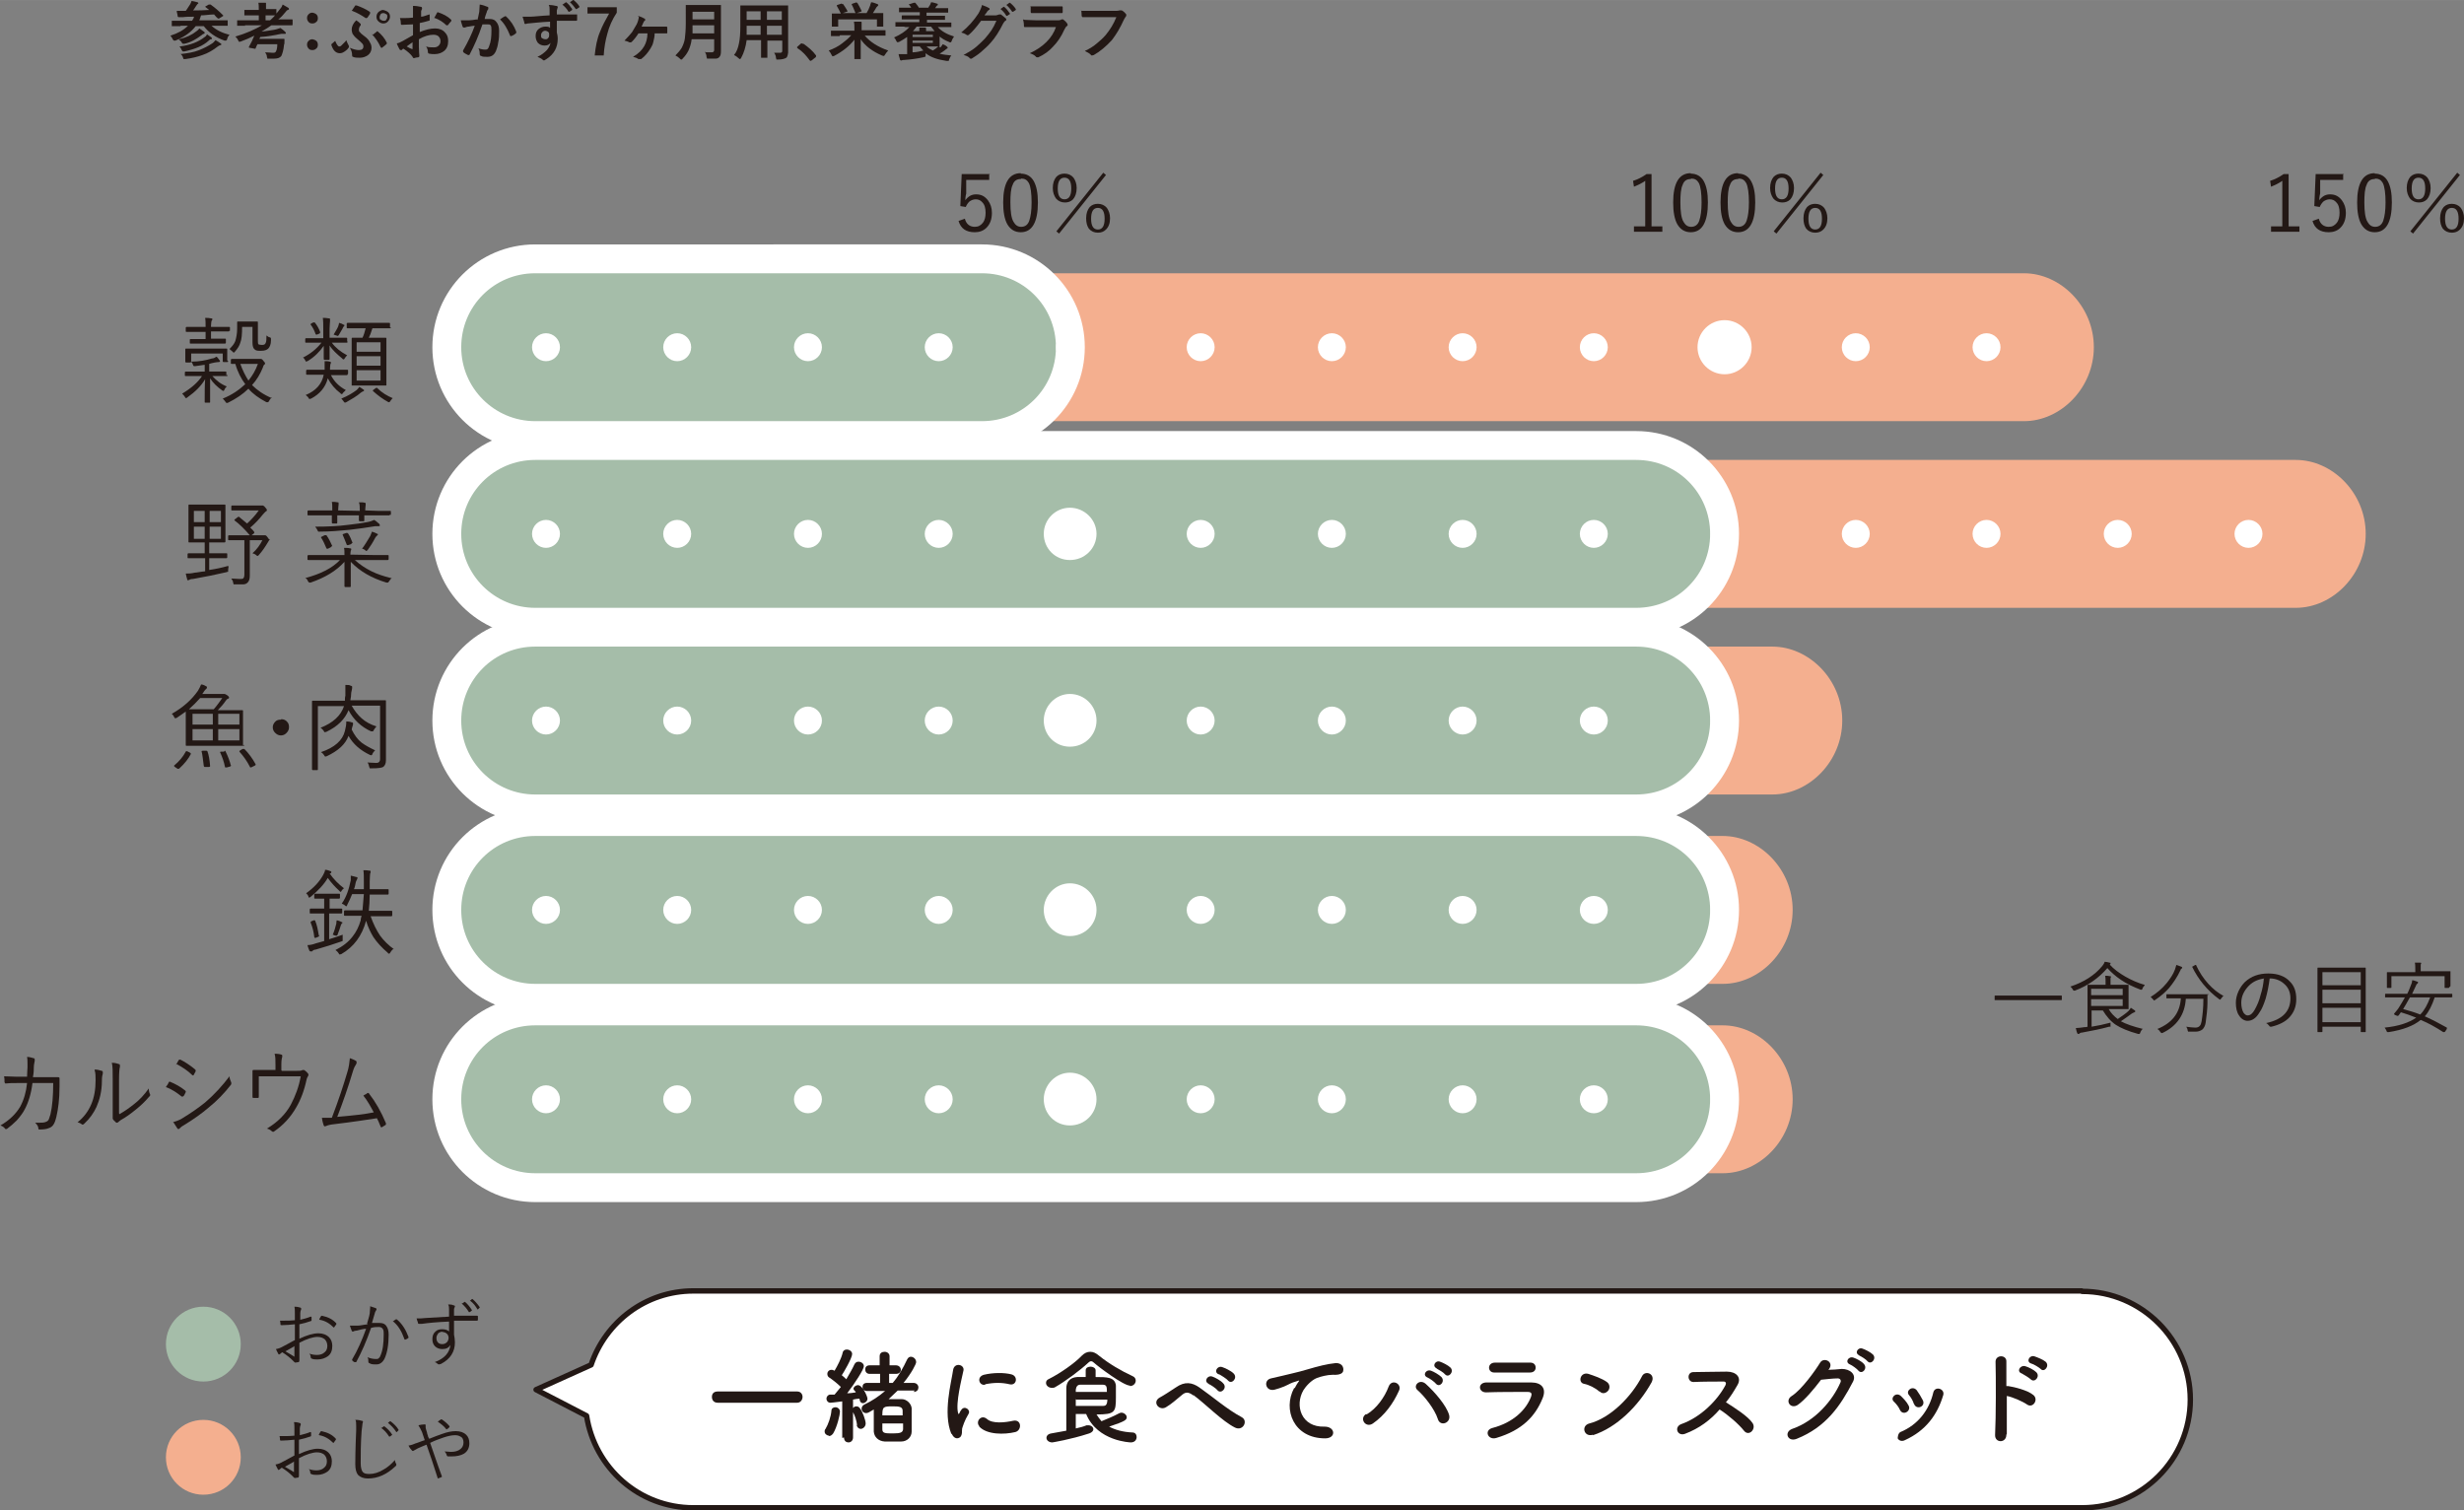 <?xml version="1.0" encoding="UTF-8"?>
<svg id="_レイヤー_2" data-name="レイヤー 2" xmlns="http://www.w3.org/2000/svg" width="546.53" height="334.93" viewBox="0 0 54.65 33.49">
  <rect x="0" y="0" width="54.65" height="33.49" fill="#808080" stroke="none"/>
  <defs>
    <style>
      .cls-1, .cls-2 {
        fill: #fff;
      }

      .cls-3 {
        fill: #a5bda9;
      }

      .cls-4 {
        fill: #f4af8f;
      }

      .cls-5 {
        fill: #231815;
      }

      .cls-2 {
        stroke: #231815;
        stroke-linecap: round;
        stroke-linejoin: round;
        stroke-width: .12px;
      }
    </style>
  </defs>
  <g id="_モーダル" data-name="モーダル">
    <g>
      <g>
        <path class="cls-5" d="M5.05,8.32s0,.02-.02,.02h-.26s-.06,0-.06,0c.09,.1,.19,.18,.32,.23-.02,.02-.04,.04-.05,.07-.01,.02-.02,.03-.02,.03,0,0-.01,0-.03-.01-.11-.08-.2-.16-.27-.27,0,.1,0,.22,0,.35,0,.1,0,.16,0,.18,0,0,0,.01-.01,.01h-.09s-.02,0-.02-.01c0-.21,0-.38,.01-.51-.09,.15-.22,.28-.39,.4-.02,.01-.02,.02-.03,.02,0,0-.02,0-.03-.03-.02-.03-.04-.05-.06-.07,.2-.12,.35-.25,.44-.39h-.36s-.02,0-.02-.01v-.07s0-.02,.02-.02h.26s.16,0,.16,0v-.15c-.08,.01-.15,.02-.21,.03-.01,0-.02,0-.02,0-.01,0-.02,0-.03-.03-.01-.03-.02-.05-.04-.07,.18,0,.33-.03,.46-.07,.04,0,.07-.02,.1-.04,.02,.01,.04,.04,.07,.08,0,0,.01,.02,.01,.02,0,.01-.01,.02-.04,.02,0,0-.03,0-.08,.01-.05,.01-.09,.02-.12,.03v.17h.36s.02,0,.02,.01v.07Zm.04-.99s0,.02-.02,.02h-.26s-.13,0-.13,0v.16h.31s.02,0,.02,.01v.08s0,.02-.02,.02h-.23s-.3,0-.3,0h-.23s-.02,0-.02-.01v-.08s0-.01,.02-.01h.23s.1,0,.1,0v-.16h-.42s-.02,0-.02-.01v-.08s0-.02,.02-.02h.26s.16,0,.16,0c0-.08,0-.15-.01-.2,.05,0,.09,0,.13,.01,.02,0,.03,0,.03,.02,0,0,0,.02-.02,.04,0,.02-.01,.05-.01,.1v.03h.4s.02,0,.02,.01v.08Zm-.03,.68s0,.02-.02,.02h-.08s-.02,0-.02-.02v-.17h-.7v.18s0,.02-.02,.02h-.09s-.02,0-.02-.02v-.16s0-.04,0-.04v-.07s0-.02,.01-.02h.26s.38,0,.38,0h.26s.02,0,.02,.01v.06s0,.04,0,.04v.15Zm.97,.8s-.05,.05-.06,.08c-.01,.02-.02,.03-.03,.03,0,0-.02,0-.03,0-.17-.09-.31-.19-.4-.3-.12,.12-.27,.22-.45,.31-.02,0-.03,.01-.03,.01,0,0-.02-.01-.03-.03-.02-.03-.04-.05-.06-.07,.2-.08,.36-.19,.5-.32-.09-.12-.17-.27-.22-.45h-.08s-.02,0-.02-.01v-.08s0-.02,.02-.02h.23s.36,0,.36,0c.02,0,.03,0,.04,0,0,0,0,0,0,0,0,0,.01,0,.02,0,.01,0,.03,.01,.05,.04,.03,.03,.04,.05,.04,.06,0,0,0,.02-.01,.02-.01,0-.03,.03-.04,.07-.06,.15-.14,.28-.24,.39,.11,.11,.25,.21,.44,.29Zm-.02-1.26c0,.09-.03,.15-.06,.18-.03,.03-.08,.05-.16,.05-.07,0-.11,0-.14-.03-.03-.02-.05-.07-.05-.15v-.35h-.23c0,.16-.01,.28-.04,.35-.02,.07-.06,.13-.12,.2-.01,.01-.02,.02-.02,.02,0,0-.02,0-.03-.02-.02-.02-.05-.04-.07-.06,.06-.06,.11-.12,.13-.18,.02-.07,.04-.16,.04-.27v-.14s0-.02,.01-.02h.15s.13,0,.13,0h.15s.02,0,.02,.01v.18s0,.24,0,.24c0,.04,0,.07,.02,.08,.01,0,.03,.01,.07,.01,.04,0,.07-.01,.08-.04,.02-.03,.02-.09,.02-.17,.03,.02,.05,.04,.07,.04,.02,0,.03,.02,.03,.03,0,0,0,.01,0,.02Zm-.28,.52h-.4c.05,.14,.11,.26,.18,.37,.09-.11,.16-.23,.21-.37Z"/>
        <path class="cls-5" d="M7.71,7.58s0,.02-.02,.02h-.25s-.08,0-.08,0c.08,.11,.19,.2,.34,.28-.02,.02-.04,.04-.05,.06-.01,.02-.02,.03-.03,.03,0,0-.02,0-.03-.02-.12-.1-.22-.19-.28-.29,0,.08,0,.15,0,.22,0,.05,0,.08,0,.08,0,.01,0,.02-.02,.02h-.09s-.02,0-.02-.02c0,0,0-.02,0-.05,0-.08,0-.16,0-.24-.09,.13-.21,.25-.36,.34-.02,0-.03,.01-.03,.01,0,0-.01,0-.02-.03-.02-.03-.03-.05-.05-.06,.16-.08,.3-.19,.41-.33h-.34s-.02,0-.02-.01v-.07s0-.02,.02-.02h.25s.13,0,.13,0v-.2c0-.1,0-.18-.01-.25,.04,0,.08,0,.13,.01,.02,0,.03,0,.03,.02,0,0,0,.01,0,.02,0,.01,0,.02,0,.02,0,.03-.01,.09-.01,.17v.2h.37s.02,0,.02,.01v.07Zm0,.72s0,.02-.02,.02h-.25s-.1,0-.1,0c.07,.14,.18,.25,.33,.33-.02,.02-.04,.04-.06,.06-.01,.02-.02,.03-.03,.03,0,0-.02,0-.03-.02-.12-.09-.21-.2-.28-.33-.05,.2-.18,.35-.37,.45-.02,0-.03,.01-.03,.01,0,0-.02,0-.03-.03-.01-.02-.04-.04-.06-.06,.22-.09,.36-.24,.4-.45h-.37s-.02,0-.02-.01v-.08s0-.02,.02-.02h.26s.13,0,.13,0h0c0-.06,0-.09,0-.11,0-.03,0-.06,0-.08,.05,0,.08,0,.11,.01,.02,0,.03,.01,.03,.02,0,0,0,.02-.01,.03,0,0-.01,.04-.01,.09v.04s.13,0,.13,0h.25s.02,0,.02,.01v.08Zm-.61-.93s0,0,0,.01c0,0,0,.01-.02,.02l-.05,.02s-.02,0-.02,0c0,0,0,0-.01-.01-.03-.09-.07-.16-.11-.21,0,0,0-.01,0-.01,0,0,0-.01,.02-.02l.04-.02s.02,0,.02,0c0,0,0,0,.01,0,.05,.06,.09,.13,.12,.21Zm.55-.17s0,.02-.01,.02c0,0-.02,.02-.03,.04-.02,.05-.06,.1-.09,.16-.01,.02-.02,.03-.03,.03,0,0-.01,0-.03-.01-.01,0-.03-.01-.06-.02,.04-.07,.08-.13,.1-.18,.01-.03,.02-.06,.02-.08,.04,.01,.07,.02,.1,.04,.01,0,.02,.01,.02,.02Zm.42,1.46s0,.02-.02,.02c-.01,0-.03,.02-.05,.03-.09,.08-.2,.14-.32,.21-.01,0-.02,.01-.03,.01,0,0-.02-.01-.03-.03-.02-.03-.04-.05-.05-.06,.15-.06,.26-.13,.34-.19,.02-.02,.04-.04,.06-.07,.04,.02,.06,.04,.09,.06,.01,0,.02,.02,.02,.03Zm.6-1.4s0,.02-.02,.02h-.26s-.13,0-.13,0c-.03,.1-.06,.17-.08,.21h.37s.02,0,.02,.01v.25s0,.54,0,.54v.25s0,.01-.01,.01h-.24s-.27,0-.27,0h-.23s-.02,0-.02,0v-.25s0-.54,0-.54v-.25s0-.02,.01-.02h.23s0,0,0,0c.03-.06,.05-.13,.07-.21h-.4s-.02,0-.02-.01v-.09s0-.02,.02-.02h.27s.39,0,.39,0h.26s.02,0,.02,.01v.09Zm-.23,.54v-.21h-.53v.21h.53Zm0,.31v-.21h-.53v.21h.53Zm0,.33v-.23h-.53v.23h.53Zm.27,.39s-.04,.04-.05,.06c-.01,.02-.02,.03-.03,.03,0,0-.02,0-.03-.01-.11-.06-.22-.14-.33-.24,0,0,0-.01,0-.01,0,0,0-.01,.02-.02l.04-.03s.02-.01,.02-.01c0,0,0,0,.01,0,.11,.11,.23,.18,.35,.23Z"/>
        <path class="cls-5" d="M5.07,12.57s-.01,.04-.01,.07c0,.02,0,.03,0,.04,0,0-.02,0-.04,.01-.21,.05-.46,.1-.74,.15-.04,0-.07,.01-.08,.02-.01,0-.02,.01-.03,.01,0,0-.02,0-.02-.03-.01-.03-.02-.07-.03-.12,.05,0,.12,0,.2-.02,.04,0,.12-.02,.23-.03v-.29h-.37s-.02,0-.02-.01v-.08s0-.02,.02-.02h.25s.11,0,.11,0v-.24h-.34s-.02,0-.02-.01v-.22s0-.37,0-.37v-.22s0-.02,.01-.02h.24s.31,0,.31,0h.24s.02,0,.02,.01v.22s0,.37,0,.37v.22s0,.02-.02,.02h-.24s-.1,0-.1,0v.24h.38s.02,0,.02,.01v.08s0,.02-.02,.02h-.25s-.13,0-.13,0v.26c.14-.02,.28-.05,.42-.09Zm-.53-.99v-.25h-.24v.25h.24Zm0,.37v-.27h-.24v.27h.24Zm.36-.37v-.25h-.25v.25h.25Zm0,.37v-.27h-.25v.27h.25Zm1.09,.01s0,.02-.02,.02c0,0-.01,.02-.03,.05-.06,.1-.12,.19-.2,.28-.01,.01-.02,.02-.03,.02,0,0-.01,0-.03-.02-.02-.02-.05-.03-.08-.04,.1-.09,.17-.19,.22-.29h-.28v.79c0,.08-.02,.13-.06,.16-.02,.02-.06,.03-.09,.03-.03,0-.09,0-.17,0-.02,0-.03,0-.04,0,0,0,0-.02-.01-.04,0-.03-.02-.06-.04-.09,.05,0,.12,.01,.19,.01,.04,0,.07,0,.08-.02,.01-.01,.02-.04,.02-.08v-.76h-.34s-.02,0-.02-.01v-.08s0-.02,.02-.02h.26s.2,0,.2,0c-.11-.13-.22-.24-.34-.33,0,0,0,0,0-.01s0-.01,.02-.02l.05-.04s.02-.01,.02-.01,0,0,.01,0c.07,.06,.13,.11,.18,.15,.09-.08,.18-.18,.26-.29h-.59s-.02,0-.02-.01v-.08s0-.02,.02-.02h.23s.38,0,.38,0c.02,0,.03,0,.04,0,.01,0,.02,0,.03,0,0,0,.03,.01,.05,.04,.03,.03,.04,.05,.04,.06,0,.01,0,.02-.02,.03-.02,.01-.04,.04-.07,.07-.08,.1-.17,.2-.28,.29,0,0,.02,.02,.03,.03,.03,.03,.05,.05,.06,.07,0,0,0,0,0,.01s0,.01-.01,.02l-.05,.04h.25s.02,0,.03,0c.01,0,.02,0,.02,0,.01,0,.03,.01,.05,.04,.02,.03,.04,.05,.04,.06Z"/>
        <path class="cls-5" d="M8.69,12.81s-.04,.05-.06,.08c-.01,.02-.02,.03-.03,.03,0,0-.02,0-.03,0-.33-.1-.59-.25-.79-.46,0,.14,0,.28,0,.41,0,.01,0,.04,0,.09,0,.02,0,.03,0,.04,0,.01,0,.02-.02,.02h-.1s-.02,0-.02-.02c0,0,0-.04,0-.09,0-.15,0-.3,0-.45-.18,.2-.43,.35-.75,.46-.01,0-.02,0-.03,0,0,0-.02-.01-.03-.03-.01-.03-.03-.06-.06-.07,.34-.09,.6-.22,.77-.4h-.7s-.02,0-.02-.01v-.08s0-.02,.02-.02h.28s.52,0,.52,0h0c0-.08,0-.12-.01-.16,.04,0,.09,0,.13,.01,.02,0,.03,0,.03,.02s0,.02-.01,.03c0,.02-.01,.05-.01,.09h0s.55,.01,.55,.01h.28s.02,0,.02,.01v.08s0,.02-.02,.02h-.28s-.45,0-.45,0c.11,.1,.23,.18,.37,.25,.12,.06,.27,.11,.43,.15Zm-.04-1.4s0,.02-.02,.02h-.27s-.28,0-.28,0v.11s0,.02-.01,.02h-.09s-.02,0-.02-.02c0,0,0-.01,0-.03,0-.02,0-.05,0-.08h-.48v.16s0,.02-.01,.02h-.09s-.02,0-.02-.02v-.16s-.25,0-.25,0h-.27s-.02,0-.02-.01v-.08s0-.02,.02-.02h.27s.26,0,.26,0h0c0-.09,0-.15-.01-.19,.05,0,.09,0,.13,.01,.02,0,.02,0,.02,.02,0,0,0,.02,0,.03,0,.02-.01,.06-.01,.13h0s.48,.01,.48,.01c0-.08,0-.15-.02-.19,.06,0,.1,0,.13,.01,.01,0,.02,0,.02,.02,0,0,0,.01,0,.03,0,.02-.01,.06-.01,.12h0s.28,.01,.28,.01h.27s.02,0,.02,.01v.08Zm-.22,.24s-.01,.02-.03,.02c-.02,0-.05,0-.08,0-.19,.03-.38,.06-.57,.08-.21,.02-.43,.04-.65,.04-.02,0-.04,0-.04,0,0,0-.01-.01-.02-.03-.01-.03-.03-.05-.05-.08,.26,0,.51-.01,.73-.04,.18-.02,.32-.04,.42-.06,.06-.01,.12-.03,.16-.05,.03,.02,.06,.04,.1,.08,.01,0,.02,.02,.02,.03Zm-1.08,.47s0,0,0,0c0,0,0,.01-.02,.02l-.06,.03s-.02,0-.02,0c0,0,0,0-.01-.01-.04-.1-.08-.18-.12-.24,0,0,0-.01,0-.01,0,0,0,0,.02-.01l.06-.03s.01,0,.02,0c0,0,0,0,.02,0,.05,.07,.09,.15,.13,.24Zm.45-.07s0,0,0,0c0,0,0,.01-.02,.02l-.06,.02s-.02,0-.02,0c0,0,0,0-.01-.01-.03-.08-.06-.15-.09-.22,0,0,0,0,0-.01,0,0,0,0,.02-.01l.06-.02s.01,0,.02,0c0,0,.01,0,.02,.01,.04,.06,.07,.13,.1,.21Zm.58-.2s0,.02-.02,.03c-.01,.01-.03,.03-.04,.05-.05,.1-.11,.19-.16,.26-.02,.02-.03,.03-.03,.03s-.02,0-.03-.02c-.02-.01-.04-.03-.07-.03,.06-.08,.12-.18,.18-.28,.02-.04,.03-.08,.04-.1,.04,.01,.08,.03,.12,.05,.01,0,.02,.01,.02,.02Z"/>
        <path class="cls-5" d="M5.42,16.52s0,.02-.02,.02h-.3s-.66,0-.66,0h-.3s-.02,0-.02-.01v-.21s0-.35,0-.35c0-.09,0-.15,0-.19-.06,.04-.12,.09-.2,.14-.01,0-.02,.01-.03,.01s-.01,0-.03-.03c-.01-.03-.03-.05-.05-.07,.25-.14,.44-.31,.58-.51,.03-.05,.05-.09,.07-.14,.04,0,.08,.02,.11,.04,.02,0,.02,.02,.02,.03,0,0,0,.02-.02,.03-.01,.01-.03,.03-.05,.06,0,0,0,.01-.02,.03,0,.01-.01,.02-.02,.02h.44s.04,0,.04,0c0,0,.01,0,.02,0,.01,0,.03,.01,.06,.03,.03,.02,.04,.04,.04,.05s0,.02-.03,.03c-.01,0-.03,.02-.05,.05-.04,.06-.1,.13-.17,.2h.54s.02,0,.02,.01v.21s0,.35,0,.35v.21Zm-1.18,.19c-.06,.12-.15,.23-.26,.33,0,0-.01,.01-.02,.01s-.01,0-.02,0l-.06-.04s-.02-.02-.02-.02c0,0,0,0,0-.01,.12-.1,.2-.2,.26-.31,0,0,0-.01,.01-.01s.01,0,.02,0l.06,.03s.02,.01,.02,.02c0,0,0,0,0,.01Zm.69-1.23h-.49c-.08,.09-.16,.17-.25,.25h.27s.28,0,.28,0c.08-.09,.14-.18,.19-.25Zm-.21,.59v-.24h-.45v.24h.45Zm0,.35v-.25h-.45v.25h.45Zm-.06,.57h0s0,.02-.03,.02h-.07s-.02,0-.02,0c0,0-.01,0-.02-.02-.02-.15-.03-.26-.05-.33,0,0,0,0,0,0,0,0,0-.01,.03-.01h.07s0,0,.01,0c0,0,.01,0,.02,.01,.03,.08,.05,.19,.06,.33Zm.65-.92v-.24h-.47v.24h.47Zm0,.35v-.25h-.47v.25h.47Zm-.18,.55h0s0,.02-.03,.03l-.07,.02s-.02,0-.03,0c0,0-.01,0-.01-.01-.02-.11-.06-.22-.11-.33,0,0,0,0,0,0,0,0,0-.01,.03-.01h.06s.01-.02,.02-.02c0,0,.01,0,.01,.01,.06,.12,.1,.23,.12,.32Zm.54-.02s0,0,0,.01c0,0,0,.01-.02,.02l-.06,.03s-.02,.01-.03,.01c0,0,0,0-.01,0-.07-.14-.15-.25-.24-.35,0,0,0,0,0-.01s0,0,.02-.02l.05-.03s.02,0,.02,0c0,0,0,0,.02,0,.09,.09,.18,.21,.25,.34Z"/>
        <path class="cls-5" d="M6.24,15.95c.05,0,.1,.02,.13,.06,.03,.03,.04,.07,.04,.12,0,.05-.02,.09-.06,.13-.03,.03-.07,.05-.12,.05-.05,0-.09-.02-.13-.06-.03-.03-.05-.07-.05-.12,0-.05,.02-.09,.06-.13,.03-.03,.07-.04,.12-.04Z"/>
        <path class="cls-5" d="M8.56,16.86c0,.07-.02,.11-.05,.14s-.12,.04-.27,.04c-.02,0-.04,0-.04,0,0,0,0-.01-.01-.03-.01-.04-.02-.08-.04-.1,.05,0,.12,.01,.2,.01,.05,0,.08-.03,.08-.08v-1.19h-.63c.06,.11,.14,.21,.22,.28,.09,.08,.2,.14,.33,.18-.02,.02-.04,.05-.06,.08,0,.02-.02,.03-.03,.03,0,0-.02,0-.03,0-.22-.1-.39-.26-.5-.47-.08,.2-.24,.36-.49,.48-.02,0-.03,.01-.03,.01,0,0-.02,0-.03-.03-.02-.03-.04-.05-.07-.07,.28-.11,.45-.27,.52-.48h-.58v1.4s0,.02-.01,.02h-.1s-.02,0-.02-.02v-.34s0-.82,0-.82v-.34s0-.02,.01-.02h.29s.43,0,.43,0c0-.04,0-.08,.01-.11,0-.04,0-.08,0-.11,0-.05,0-.09,0-.13,.06,0,.1,0,.12,.02,.02,0,.03,.01,.03,.02,0,0,0,.02,0,.03,0,.02-.01,.05-.02,.1,0,.06-.01,.12-.02,.17h.77s.02,0,.02,.01v.35s0,.63,0,.63v.34Zm-.24-.22s-.05,.05-.06,.08c0,.02-.02,.03-.03,.03,0,0-.01,0-.03-.01-.21-.1-.37-.24-.47-.42-.07,.19-.23,.33-.48,.45-.02,0-.03,.01-.03,.01,0,0-.02,0-.03-.03-.02-.03-.04-.05-.07-.07,.3-.1,.48-.26,.53-.47,.02-.08,.03-.14,.03-.19v-.02s.08,0,.12,.02c.02,0,.03,.01,.03,.02,0,0,0,.02,0,.03,0,.01-.02,.05-.03,.11,.06,.12,.13,.22,.22,.29,.08,.06,.19,.12,.32,.18Z"/>
        <path class="cls-5" d="M7.64,19.69s-.05,.04-.06,.06c-.01,.02-.02,.03-.02,.03,0,0-.02,0-.03-.02-.1-.09-.19-.19-.26-.29-.08,.14-.21,.28-.38,.42-.02,.01-.03,.02-.03,.02,0,0-.02-.01-.02-.03-.01-.03-.03-.05-.05-.07,.17-.12,.3-.26,.38-.41,.02-.04,.04-.08,.04-.11,.05,0,.09,.02,.12,.03,.01,0,.02,.01,.02,.02,0,0,0,.02-.02,.03h-.02c.09,.13,.2,.24,.32,.33Zm-.04,1.06s0,.05,0,.08c0,.02,0,.04,0,.04,0,0-.01,0-.03,.01-.17,.06-.36,.12-.57,.18-.04,0-.06,.02-.08,.04,0,0-.02,0-.03,0s-.02,0-.03-.02c-.01-.03-.03-.07-.04-.12,.05,0,.11-.01,.19-.04,.04-.01,.1-.03,.18-.05v-.61h-.3s-.02,0-.02-.01v-.08s0-.02,.02-.02h.22s.08,0,.08,0v-.22h-.2s-.02,0-.02-.01v-.08s0-.02,.02-.02h.18s.17,0,.17,0h.18s.02,0,.02,.01v.08s0,.02-.02,.02h-.18s-.03,0-.03,0v.22h.26s.02,0,.02,.01v.08s0,.02-.02,.02h-.22s-.05,0-.05,0v.57c.1-.03,.19-.06,.3-.1Zm-.52,0h0s0,.02-.03,.03l-.05,.02s-.01,0-.02,0c0,0,0,0-.01-.02-.01-.11-.04-.22-.08-.32,0,0,0,0,0-.01,0,0,0-.01,.02-.02l.05-.02s.02,0,.02,0c0,0,0,0,.01,.01,.04,.09,.06,.2,.08,.32Zm.52-.3s0,.02-.01,.02c0,0-.02,.02-.03,.05-.02,.06-.04,.13-.07,.2,0,.02-.02,.03-.02,.03,0,0-.01,0-.03,0-.02,0-.04-.02-.06-.02,.04-.09,.06-.17,.08-.25,0-.03,0-.05,.01-.07,.05,.01,.09,.03,.11,.04,.01,0,.02,.01,.02,.02Zm1.13,.59s-.05,.04-.07,.08c-.01,.02-.02,.03-.03,.03s-.02,0-.03-.02c-.13-.11-.24-.23-.32-.35-.06-.1-.12-.22-.16-.36-.09,.33-.27,.58-.55,.74-.02,0-.03,.01-.03,.01,0,0-.02,0-.03-.03-.02-.03-.04-.05-.07-.07,.16-.08,.29-.18,.38-.3,.08-.1,.14-.22,.18-.36,0,0,0-.04,.02-.1h-.37s-.02,0-.02-.01v-.09s0-.02,.02-.02h.27s.12,0,.12,0c.01-.1,.02-.22,.03-.36h-.26c-.03,.08-.07,.16-.11,.24,0,.02-.02,.03-.02,.03,0,0-.01,0-.03-.02-.02-.02-.05-.03-.07-.04,.1-.14,.16-.32,.2-.52,0-.02,0-.05,0-.08v-.02s.09,.02,.12,.03c.02,0,.03,.01,.03,.02,0,0,0,.01-.01,.03,0,.01-.02,.03-.03,.07-.01,.05-.02,.11-.04,.15h.22s0-.09,0-.16c0-.11,0-.2-.01-.26,.05,0,.09,0,.14,.01,.02,0,.02,0,.02,.02s0,.03-.01,.04c0,.02-.01,.08-.01,.18,0,.07,0,.13,0,.17h.4s.02,0,.02,.01v.09s0,.02-.02,.02h-.24s-.16,0-.16,0c0,.13-.01,.26-.02,.36h.5s.02,0,.02,.01v.09s0,.02-.02,.02h-.27s-.19,0-.19,0c.06,.17,.13,.31,.21,.43,.08,.11,.19,.22,.32,.31Z"/>
        <path class="cls-5" d="M.6,23.89c0-.11,.01-.18,.01-.22,0-.02,0-.05,0-.07,0-.05,0-.11-.01-.16,.06,0,.11,.02,.15,.03,.02,0,.02,.02,.02,.03,0,0,0,.02,0,.03,0,.02-.02,.07-.02,.14,0,.05,0,.12-.02,.22h.56s.03,0,.03,.02c0,.05,0,.12,0,.19,0,.28-.03,.5-.07,.67-.02,.08-.04,.14-.07,.18-.02,.03-.06,.06-.1,.07-.04,.02-.11,.03-.2,.03-.02,0-.03,0-.03-.03,0-.04-.03-.08-.07-.12,.02,0,.05,0,.07,0,.07,0,.13,0,.17-.02,.03-.01,.05-.03,.06-.05,.01-.02,.02-.06,.04-.12,.04-.17,.06-.4,.06-.69h-.46c-.03,.24-.09,.43-.17,.58-.04,.08-.1,.16-.18,.25-.07,.07-.14,.13-.22,.19,0,0-.02,0-.02,0,0,0-.02,0-.02-.01-.02-.03-.05-.05-.1-.07,.19-.11,.34-.25,.44-.42,.08-.15,.13-.32,.15-.52h-.22c-.1,0-.18,0-.26,.01h0s-.01,0-.02-.03c0-.05,0-.09-.01-.13,.09,0,.19,.01,.29,.01h.24Z"/>
        <path class="cls-5" d="M2.1,23.72c.07,0,.12,.02,.16,.03,.01,0,.02,.01,.02,.03,0,0,0,.02,0,.03-.01,.03-.02,.08-.02,.16,0,.23-.05,.42-.12,.58-.06,.13-.15,.26-.27,.37-.01,.01-.02,.02-.03,.02,0,0-.01,0-.02,0-.02-.02-.06-.04-.1-.05,.14-.11,.24-.25,.3-.39,.07-.16,.1-.34,.1-.54,0-.09,0-.16-.02-.22Zm.55,.99c.12-.07,.22-.14,.32-.22,.12-.09,.23-.21,.33-.35,0,.05,.01,.1,.03,.13,0,0,0,.02,0,.02,0,0,0,.02-.02,.03-.1,.12-.2,.21-.3,.29-.11,.09-.22,.17-.33,.23-.03,.02-.05,.04-.06,.05,0,0-.02,.01-.03,.01,0,0-.02,0-.02-.01-.03-.03-.06-.05-.07-.08,0,0,0-.02,0-.03,0,0,0-.01,0-.03,0-.02,0-.09,0-.21v-.6c0-.18,0-.3-.02-.37,.08,0,.13,.02,.16,.03,.01,0,.02,.01,.02,.03,0,0,0,.02,0,.03-.01,.03-.02,.12-.02,.28v.75Z"/>
        <path class="cls-5" d="M3.68,24.11s.02-.04,.04-.06c.01-.02,.02-.04,.02-.04,0-.01,.01-.02,.02-.02,0,0,0,0,.01,0,.12,.05,.23,.11,.33,.19,0,0,.02,.02,.02,.02,0,0,0,.01,0,.02-.02,.04-.03,.07-.05,.09,0,0-.01,.01-.02,.01,0,0-.01,0-.02,0-.1-.08-.21-.16-.35-.21Zm.15,.78c.07-.02,.13-.04,.2-.08,.2-.12,.37-.24,.52-.36,.21-.18,.39-.38,.54-.58,0,.05,.02,.09,.04,.14,0,0,0,.02,0,.02,0,.01,0,.02-.01,.03-.14,.18-.3,.35-.5,.51-.14,.12-.32,.25-.55,.39-.04,.02-.07,.05-.09,.07,0,0-.01,.01-.02,.01-.01,0-.02,0-.03-.02-.02-.03-.05-.08-.09-.14Zm.07-1.27s.02-.03,.03-.05c.01-.02,.02-.04,.03-.05,0-.01,.01-.02,.02-.02,0,0,0,0,.02,0,.1,.05,.21,.12,.33,.22,0,0,.01,.01,.01,.02,0,0,0,.01,0,.02-.03,.05-.04,.08-.05,.09,0,0,0,0-.01,0,0,0-.01,0-.02-.01-.09-.09-.21-.17-.34-.24Z"/>
        <path class="cls-5" d="M6.25,23.75h.29c.09,0,.15,0,.17-.02,0,0,.01,0,.02,0,0,0,.02,0,.03,.01,.03,.02,.06,.05,.08,.08,0,0,0,.02,0,.02,0,0,0,.02-.01,.03,0,0-.02,.03-.03,.07-.05,.24-.13,.45-.23,.62-.12,.21-.28,.39-.5,.54,0,0-.01,0-.02,0,0,0-.01,0-.02-.01-.03-.03-.07-.05-.11-.06,.25-.15,.42-.33,.53-.53,.1-.19,.18-.4,.22-.63h-.93v.2c0,.08,0,.17,0,.25,0,.02,0,.03-.02,.03-.02,0-.03,0-.05,0s-.03,0-.05,0c-.01,0-.02,0-.02-.03,0-.06,0-.15,0-.25v-.15c0-.08,0-.14,0-.17h0s0-.02,.02-.02h0c.07,0,.16,0,.26,0h.23v-.11c0-.11,0-.19-.02-.25,.08,0,.13,.01,.15,.02,.02,0,.02,.01,.02,.03,0,0,0,.02,0,.02-.01,.03-.02,.08-.02,.17v.12Z"/>
        <path class="cls-5" d="M7.73,23.46c.08,.02,.13,.05,.17,.07,0,0,.01,.02,.01,.03s0,.02-.01,.04c-.02,.03-.05,.08-.07,.15-.11,.37-.23,.71-.35,1.02,.35-.03,.62-.06,.81-.1-.07-.13-.14-.26-.23-.37,0,0,.02-.02,.05-.03,.02-.01,.03-.02,.04-.03,0,0,.01,0,.02,0,0,0,.01,0,.02,.02,.14,.18,.26,.39,.37,.65,0,0,0,.01,0,.02,0,0,0,.02-.01,.02-.03,.02-.05,.03-.08,.05,0,0,0,0-.01,0,0,0-.02,0-.02-.02-.03-.08-.06-.14-.08-.18-.2,.03-.51,.08-.93,.13-.11,.01-.17,.03-.19,.04-.01,0-.02,.01-.03,.01-.01,0-.02,0-.03-.02-.01-.03-.03-.09-.04-.17,.03,0,.06,0,.08,0,.03,0,.08,0,.14,0,.15-.39,.26-.73,.34-1,.04-.12,.05-.23,.06-.32Z"/>
      </g>
      <g>
        <path class="cls-5" d="M4,.58h-.18s-.01,0-.01,0c0,0,0,0,0-.01v-.1s0-.01,0-.01c0,0,0,0,.01,0h.18s.26,0,.26,0c.01-.02,.02-.03,.03-.05,0,0,0-.01,.01-.02,0,0,0-.01,0-.02-.1,0-.18,0-.24,.01-.04,0-.07,0-.08,0,0,0-.02,0-.02,0s-.01,0-.02-.02c0-.04-.02-.08-.02-.12,.03,0,.07,0,.1,0,.02,0,.03,0,.05,0h.05c.04-.05,.07-.11,.1-.15,.01-.02,.02-.04,.03-.07,.05,.01,.1,.02,.13,.03,.01,0,.02,.01,.02,.02,0,0,0,.01-.02,.02-.01,.01-.02,.03-.03,.04-.02,.03-.04,.07-.07,.1,.12,0,.24,0,.36-.01-.03-.02-.05-.04-.09-.07,0,0,0,0,0,0,0,0,0,0,.01-.01l.07-.04s.02,0,.02,0c0,0,0,0,.02,0,.1,.07,.19,.15,.28,.24,0,0,0,0,0,.01s0,0-.01,.01l-.08,.05s-.01,0-.02,0,0,0-.01,0c0,0-.01-.02-.03-.03-.02-.03-.04-.04-.05-.06-.1,0-.2,.02-.29,.02,0,0-.01,.02-.02,.06l-.02,.05h.62s.01,0,.01,0c0,0,0,0,0,.01v.1s0,.01,0,.01c0,0,0,0-.01,0h-.18s-.17,0-.17,0c.1,.09,.23,.16,.4,.2-.02,.02-.04,.05-.05,.09,0,.02-.02,.04-.03,.04,0,0-.02,0-.03,0-.2-.07-.35-.18-.46-.32h-.18c-.1,.13-.25,.24-.45,.32-.02,0-.03,0-.03,0,0,0-.02-.01-.03-.03-.01-.03-.03-.05-.05-.08,.16-.05,.29-.12,.39-.22h-.16Zm-.03,.29c.17-.04,.29-.1,.39-.18,.03-.02,.05-.04,.06-.06,.04,.03,.08,.05,.1,.07,.01,0,.02,.02,.02,.03s0,.01-.02,.02c-.01,0-.03,.01-.05,.03-.12,.09-.24,.16-.38,.19-.01,0-.02,0-.03,0,0,0-.02,0-.03-.03-.01-.02-.03-.04-.06-.06Zm.02,.16c.23-.03,.41-.1,.55-.21,.02-.01,.04-.03,.05-.06,.03,.02,.06,.04,.1,.07,0,0,.01,.01,.01,.02,0,.01,0,.02-.02,.02-.02,0-.03,.01-.05,.03-.13,.12-.31,.19-.54,.24-.01,0-.02,0-.03,0-.01,0-.02-.01-.03-.03-.01-.03-.03-.06-.05-.08Zm0,.17c.17-.02,.31-.04,.43-.09,.1-.04,.2-.09,.29-.15,.03-.02,.05-.05,.07-.07,.04,.02,.08,.05,.11,.07,.01,0,.02,.02,.02,.02,0,0,0,.02-.02,.02-.01,0-.03,.01-.06,.03-.1,.08-.22,.15-.34,.19-.11,.04-.23,.07-.38,.09-.01,0-.02,0-.02,0,0,0-.02,0-.02,0,0,0,0-.01-.01-.03-.01-.04-.03-.06-.05-.08Z"/>
        <path class="cls-5" d="M5.44,.57h-.17s-.01,0-.01,0c0,0,0,0,0-.01v-.1s0-.01,0-.01c0,0,0,0,.01,0h.17s.3,0,.3,0v-.11h-.31s-.01,0-.01,0c0,0,0,0,0-.01v-.1s0-.01,0-.01c0,0,0,0,.01,0h.18s.13,0,.13,0h0c0-.07,0-.12-.01-.16,.05,0,.1,0,.15,0,.01,0,.02,0,.02,.01,0,0,0,.01,0,.03,0,.01,0,.05,0,.1h0s.04,0,.04,0h.18s.01,0,.01,0c0,0,0,0,0,.01v.09s.06-.07,.08-.1c.03-.03,.05-.07,.06-.1,.05,.03,.09,.05,.12,.07,.01,0,.02,.02,.02,.03,0,0,0,.01-.02,.02-.02,0-.04,.02-.06,.05-.05,.06-.1,.12-.16,.16h.31s.01,0,.01,.01v.1s0,.02-.01,.02h-.18s-.28,0-.28,0c-.06,.04-.13,.09-.22,.14,0,0,0,0,0,0,.11-.01,.2-.03,.28-.04,.06-.01,.1-.03,.14-.04,.03,.02,.07,.05,.1,.08,0,0,.02,.02,.02,.03,0,.01,0,.02-.02,.02-.03,0-.05,0-.08,0-.15,.03-.3,.06-.47,.07,0,0,0,.02-.02,.04h.54s.02,0,.02,.01h0c0,.07,0,.11-.01,.12-.01,.12-.04,.21-.06,.25-.03,.04-.08,.06-.16,.06-.04,0-.08,0-.11,0-.02,0-.04,0-.04,0,0,0,0-.02-.01-.04,0-.04-.02-.07-.04-.1,.08,0,.14,.01,.16,.01,.04,0,.07,0,.08-.03,.02-.03,.03-.09,.03-.16h-.44s-.04,.08-.04,.09c0,0,0,.01-.01,.01,0,0,0,0-.01,0l-.11-.02s-.02,0-.02-.01c0,0,0,0,0-.01,.05-.09,.09-.17,.12-.25-.1,.05-.19,.09-.3,.13-.02,0-.03,.01-.03,.01,0,0-.02-.01-.03-.04-.02-.04-.04-.06-.06-.08,.24-.07,.44-.16,.59-.25h-.38Zm.66-.23h-.17s-.04,0-.04,0v.11h.1s.08-.07,.11-.11Z"/>
        <path class="cls-5" d="M6.93,.28s.06,.01,.09,.04c.02,.02,.03,.05,.03,.08,0,.04-.01,.07-.04,.09-.02,.02-.05,.03-.08,.03-.04,0-.07-.01-.09-.04-.02-.02-.03-.05-.03-.08,0-.04,.01-.06,.04-.09,.02-.02,.05-.03,.08-.03Zm0,.59s.06,.01,.09,.04c.02,.02,.03,.05,.03,.08,0,.04-.01,.07-.04,.09-.02,.02-.05,.03-.08,.03-.04,0-.07-.01-.09-.04-.02-.02-.03-.05-.03-.08,0-.04,.01-.06,.04-.09,.02-.02,.05-.03,.08-.03Z"/>
        <path class="cls-5" d="M7.68,.89s.03,.08,.05,.11c0,0,.01,.02,.01,.03,0,0,0,.02-.01,.03-.02,.03-.04,.05-.07,.07-.04,.03-.08,.05-.12,.05-.09,0-.15-.06-.19-.18,0,0,0-.01,0-.01s0,0,0-.01c.02-.02,.05-.04,.08-.07,0,0,0,0,.01,0,0,0,0,0,0,.01,.03,.07,.06,.11,.08,.11,.02,0,.03,0,.05-.02,.03-.03,.06-.06,.09-.09Zm.08,.17c.07,.03,.14,.05,.2,.05,.07,0,.1-.03,.1-.08,0-.03-.01-.05-.03-.07-.02-.02-.05-.05-.11-.1-.05-.04-.08-.08-.1-.11-.01-.03-.02-.06-.02-.09,0-.07,.03-.14,.1-.21,.05,.03,.08,.06,.1,.08,0,0,0,0,0,.01,0,0,0,0,0,.02-.03,.03-.04,.07-.04,.1,0,.02,0,.04,.03,.06,.01,.02,.04,.04,.09,.08,.07,.05,.11,.1,.13,.15,.02,.03,.03,.07,.03,.11,0,.07-.03,.13-.09,.17-.05,.03-.1,.05-.17,.05-.06,0-.11,0-.15-.02-.01,0-.02-.01-.02-.03,0-.07-.02-.12-.04-.15Zm.04-.82c.04-.06,.07-.1,.08-.12,0,0,0,0,.02,0,0,0,0,0,.01,0,.11,.04,.2,.08,.29,.14,0,0,.01,.01,.01,.02,0,0,0,0,0,.01,0,.02-.03,.05-.06,.1,0,0-.01,.01-.02,.01,0,0-.01,0-.02,0-.09-.06-.19-.12-.3-.16Zm.47,.53s.05-.04,.1-.08c0,0,0,0,0,0,0,0,0,0,0,0,0,0,0,0,0,0,.1,.08,.17,.17,.21,.26,0,0,0,0,0,.01,0,0,0,.01-.01,.02-.02,.02-.06,.05-.1,.08,0,0,0,0-.01,0,0,0-.01,0-.02-.02-.05-.11-.12-.21-.2-.29Zm.23-.55s.08,.02,.11,.05c.03,.03,.04,.06,.04,.1,0,.04-.02,.08-.05,.11-.03,.03-.06,.04-.1,.04-.04,0-.08-.02-.11-.05-.03-.03-.04-.06-.04-.1,0-.05,.02-.08,.05-.11,.03-.02,.06-.04,.1-.04Zm0,.07s-.05,0-.06,.03c-.01,.02-.02,.03-.02,.06,0,.03,0,.05,.03,.06,.02,.01,.03,.02,.06,.02,.03,0,.05,0,.06-.03,.01-.01,.02-.03,.02-.06,0-.03,0-.05-.03-.06-.02-.01-.03-.02-.06-.02Z"/>
        <path class="cls-5" d="M9.16,.4V.24s0-.08,0-.11c.07,0,.12,.01,.17,.02,.02,0,.03,.01,.03,.03,0,0,0,.01,0,.02-.01,.02-.02,.04-.02,.05,0,.03,0,.07,0,.12,.05,0,.11-.03,.18-.05,0,0,0,0,0,0,0,0,.01,0,.01,.01,0,.04,0,.07,0,.11,0,.01,0,.02-.02,.02-.07,.02-.14,.04-.2,.05v.2c.12-.05,.24-.08,.34-.08,.09,0,.17,.03,.22,.09,.05,.05,.07,.11,.07,.19,0,.1-.03,.17-.09,.22-.05,.04-.12,.07-.21,.07-.04,0-.08,0-.12-.01-.02,0-.03-.02-.03-.04,0-.05-.02-.09-.04-.12,.05,.02,.11,.02,.17,.02,.05,0,.08-.01,.11-.04,.03-.03,.04-.06,.04-.1,0-.05-.02-.08-.05-.11-.03-.02-.06-.03-.11-.03-.09,0-.2,.03-.32,.1,0,.06,0,.12,0,.17,0,.11,.01,.17,.01,.18,0,.02,0,.03,0,.03,0,0,0,.01-.02,.02-.03,0-.07,.01-.1,.02,0,0-.02,0-.03-.03-.04-.06-.11-.12-.2-.18-.02,0-.03,.02-.04,.03,0,0-.02,0-.02,0-.01,0-.02,0-.03-.02-.01-.02-.04-.07-.06-.13,.04,0,.09-.03,.13-.05,.04-.02,.12-.07,.23-.13v-.24c-.09,0-.17,.01-.24,.01-.02,0-.03,0-.03-.03,0-.02,0-.06-.02-.12,.03,0,.07,0,.11,0s.1,0,.18-.01Zm0,.53c-.06,.04-.1,.07-.14,.1,.05,.03,.09,.05,.13,.06,0,0,0,0,0,0,0,0,0,0,0,0,0,0,0,0,0,0,0-.01,0-.04,0-.08s0-.06,0-.07Zm.47-.53s.04-.07,.06-.11c0-.01,.01-.02,.02-.02,0,0,0,0,0,0,.12,.04,.22,.09,.3,.17,0,0,0,.01,0,.01,0,0,0,0,0,.01,0,.01-.02,.03-.04,.05-.02,.03-.03,.04-.04,.05,0,0,0,0-.02,0,0,0-.01,0-.01,0-.07-.07-.16-.13-.28-.17Z"/>
        <path class="cls-5" d="M10.59,.44s.03-.11,.04-.18c0-.06,.01-.11,.01-.16,.07,.01,.12,.03,.17,.05,.02,0,.02,.01,.02,.03,0,0,0,.01,0,.02-.01,.01-.02,.03-.03,.05,0,.02-.02,.05-.03,.09-.01,.04-.02,.06-.02,.08,.03,0,.07,0,.11,0,.07,0,.12,.02,.16,.08,.03,.04,.05,.1,.05,.18,0,.09,0,.18-.02,.26-.01,.08-.03,.14-.05,.19-.04,.09-.1,.13-.19,.13-.06,0-.11,0-.14-.02-.02,0-.03-.02-.03-.04,0-.06-.01-.1-.03-.13,.05,.02,.11,.03,.15,.03,.02,0,.04,0,.06-.02,.01-.01,.02-.03,.03-.06,.04-.1,.05-.21,.05-.35,0-.05,0-.09-.02-.11-.01-.02-.03-.02-.06-.02-.03,0-.07,0-.12,0-.09,.27-.19,.49-.28,.66,0,.01-.01,.02-.02,.02,0,0,0,0-.02,0-.04-.02-.08-.04-.1-.06,0,0-.01-.01-.01-.02,0,0,0-.01,0-.02,.11-.19,.2-.38,.26-.55-.03,0-.08,.01-.14,.02-.03,0-.05,.01-.08,.02,0,0-.01,0-.02,0-.01,0-.02,0-.03-.02-.01-.04-.03-.08-.04-.14,.05,0,.11,0,.18,0,.05,0,.11-.01,.17-.02Zm.5-.01c.05-.04,.09-.06,.11-.07,0,0,0,0,0,0,0,0,.01,0,.02,0,.11,.1,.18,.21,.23,.34,0,0,0,0,0,.01,0,0,0,.01,0,.02-.03,.03-.06,.05-.11,.07,0,0,0,0-.01,0,0,0-.02,0-.02-.02-.06-.15-.13-.27-.23-.36Z"/>
        <path class="cls-5" d="M12.19,.32s0-.04,0-.06c0-.02,0-.04,0-.05,0-.04,0-.07-.02-.1,.07,0,.12,.01,.16,.02,.03,0,.04,.01,.04,.03,0,0,0,.02-.01,.03,0,0,0,.02-.01,.04,0,0,0,.04,0,.09,.12,0,.27,0,.43,0,0,0,.01,0,.02,0,0,0,0,0,0,.02,0,.02,0,.04,0,.05,0,.02,0,.04,0,.05,0,.01,0,.02-.02,.02h0c-.09,0-.18,0-.27,0h-.16c0,.12,0,.2,0,.26,.01,.04,.02,.08,.02,.14,0,.19-.08,.34-.25,.45-.03,.02-.05,.03-.05,.03-.01,0-.02,0-.04-.02-.03-.03-.07-.04-.11-.06,.09-.04,.15-.09,.21-.15,.04-.05,.07-.1,.08-.16-.03,.04-.07,.06-.13,.06s-.11-.02-.15-.06c-.03-.04-.05-.09-.05-.15,0-.07,.02-.12,.07-.16,.04-.03,.09-.05,.14-.05,.05,0,.09,0,.11,.03v-.14c-.21,.01-.37,.03-.49,.04-.01,0-.02,0-.04,.01-.01,0-.02,0-.02,0-.01,0-.02,0-.02-.02,0-.02-.02-.07-.04-.14,.01,0,.03,0,.04,0s.06,0,.13,0c.08,0,.22-.02,.43-.03Zm-.09,.36s-.05,0-.07,.03c-.02,.02-.03,.04-.03,.07,0,.03,0,.06,.03,.07,.02,.01,.04,.02,.06,.02,.03,0,.05,0,.07-.03,.02-.02,.02-.04,.02-.07,0-.03,0-.05-.03-.07-.02-.01-.04-.02-.06-.02Zm.38-.58l.07-.05s0,0,0,0,0,0,.01,0c.05,.04,.09,.09,.13,.15,0,0,0,0,0,.01,0,0,0,0,0,.01l-.06,.04s0,0-.01,0c0,0,0,0-.01,0-.04-.07-.09-.12-.14-.16Zm.16-.05l.07-.05s0,0,0,0c0,0,0,0,.01,0,.05,.04,.1,.09,.13,.14,0,0,0,0,0,.01,0,0,0,0,0,.01l-.06,.04s0,0-.01,0c0,0,0,0-.01,0-.04-.06-.09-.12-.14-.16Z"/>
        <path class="cls-5" d="M13.68,.16v.12c-.1,.15-.17,.31-.21,.47-.04,.14-.07,.3-.08,.48h-.2c.02-.19,.05-.37,.12-.53,.05-.13,.12-.26,.2-.4h-.48V.16h.65Z"/>
        <path class="cls-5" d="M14.15,.35c.06,.02,.11,.04,.14,.06,.01,0,.02,.01,.02,.03,0,0,0,.02-.01,.02-.01,0-.02,.02-.03,.04-.02,.04-.03,.07-.04,.09h.33s.1,0,.22,0c.01,0,.02,0,.02,.03,0,.02,0,.03,0,.05,0,.02,0,.03,0,.05,0,.02,0,.02-.02,.02h-.2s-.06,0-.06,0c0,.08-.02,.14-.03,.19-.01,.05-.03,.09-.06,.14-.06,.1-.13,.18-.21,.24-.01,0-.02,0-.03,0s-.02,0-.03,0c-.04-.03-.08-.04-.12-.05,.12-.07,.2-.15,.25-.24,.04-.07,.07-.17,.07-.28h-.2c-.05,.08-.1,.14-.15,.19,0,0-.02,.01-.02,.01,0,0-.02,0-.03,0-.03-.02-.07-.03-.11-.04,.07-.07,.13-.14,.17-.19,.03-.05,.06-.1,.1-.17,.03-.06,.04-.11,.05-.16Z"/>
        <path class="cls-5" d="M15.63,1.16s.1,0,.16,0c.03,0,.05-.02,.05-.05v-.24h-.5c-.01,.1-.04,.18-.07,.25-.03,.06-.07,.12-.13,.18-.01,.02-.02,.02-.03,.02,0,0-.02,0-.03-.02-.03-.03-.06-.05-.1-.07,.06-.06,.11-.12,.14-.17,.03-.06,.06-.13,.07-.21,.01-.08,.02-.19,.02-.34V.13s0-.01,0-.02c0,0,0,0,.01,0h.19s.39,0,.39,0h.18s.01,0,.01,0c0,0,0,0,0,.01v.19s0,.55,0,.55v.28c0,.06-.01,.1-.04,.13-.02,.02-.05,.03-.08,.03-.03,0-.08,0-.15,0-.02,0-.04,0-.04,0s0-.02-.01-.04c0-.05-.02-.08-.04-.12Zm-.28-.42h.49v-.18h-.48c0,.08,0,.14,0,.18Zm.49-.48h-.48v.17h.48v-.17Z"/>
        <path class="cls-5" d="M17.17,1.17c.05,0,.09,0,.13,0,.03,0,.05-.01,.05-.04v-.23h-.33v.37s0,.01,0,.01c0,0,0,0-.01,0h-.12s-.01,0-.01,0,0,0,0-.01v-.21s0-.17,0-.17h-.32c-.02,.15-.06,.28-.12,.39-.01,.02-.02,.03-.03,.03,0,0-.01,0-.03-.02-.03-.03-.06-.05-.1-.07,.06-.07,.09-.16,.11-.26,.02-.09,.03-.22,.03-.37V.13s0-.01,0-.01,0,0,.01,0h.19s.66,0,.66,0h.19s.01,0,.01,0c0,0,0,0,0,.01v.23s0,.62,0,.62v.19s-.01,.09-.04,.11c-.03,.02-.09,.04-.18,.04-.02,0-.04,0-.04,0,0,0,0-.01-.01-.04,0-.04-.02-.08-.04-.11Zm-.61-.4h.31v-.2h-.31v.02c0,.07,0,.13,0,.18Zm0-.33h.31V.25h-.31v.19Zm.78-.19h-.33v.19h.33V.25Zm-.33,.52h.33v-.2h-.33v.2Z"/>
        <path class="cls-5" d="M17.8,.97s.01,0,.02,0c.1,.07,.2,.15,.28,.26,0,0,0,.02,0,.02s0,.01-.01,.02l-.09,.07s-.02,.01-.02,.01c0,0-.01,0-.02-.01-.08-.11-.16-.2-.27-.27,0,0-.01-.01-.01-.01,0,0,0,0,0-.02l.08-.07s.01-.01,.02-.01Z"/>
        <path class="cls-5" d="M18.62,.8h-.18s-.01,0-.01,0,0,0,0-.01v-.1s0-.01,0-.01c0,0,0,0,.01,0h.18s.33,0,.33,0v-.05c0-.06,0-.1-.01-.15,.04,0,.09,0,.15,0,.02,0,.02,0,.02,.02,0,0,0,.01,0,.03,0,.01,0,.04,0,.09v.05h.52s.01,0,.01,0c0,0,0,0,0,.01v.1s0,.01,0,.01c0,0,0,0-.01,0h-.18s-.27,0-.27,0c.12,.14,.29,.25,.52,.33-.03,.03-.05,.06-.07,.09-.01,.02-.02,.03-.03,.03,0,0-.02,0-.04-.01-.21-.09-.37-.21-.47-.36,0,.1,0,.2,0,.31,0,.08,0,.12,0,.12,0,0,0,.01,0,.01,0,0,0,0-.01,0h-.12s-.01,0-.01,0,0,0,0-.01c0,0,0-.03,0-.07,0-.12,0-.24,0-.35-.11,.14-.26,.26-.45,.36-.02,0-.03,.01-.03,.01,0,0-.02-.01-.03-.04-.02-.04-.04-.07-.06-.09,.11-.04,.21-.09,.3-.16,.08-.06,.15-.12,.2-.18h-.25Zm.08-.71s.07,.1,.1,.16c0,0,0,0,0,0,0,0,0,0-.02,.01l-.09,.03h.53c.03-.05,.06-.11,.08-.17,0-.02,.02-.05,.02-.07,.04,0,.09,.02,.14,.04,.01,0,.02,.01,.02,.02s0,.01-.01,.02c-.01,.01-.02,.02-.03,.03-.02,.04-.05,.08-.08,.13h.22s.01,0,.01,0c0,0,0,0,0,.01v.07s0,.06,0,.06v.15s0,.01,0,.01c0,0,0,0-.01,0h-.12s-.01,0-.01,0,0,0,0-.01v-.15h-.86v.15s0,.01,0,.01c0,0,0,0-.01,0h-.12s-.01,0-.01,0,0,0,0-.01v-.15s0-.04,0-.04v-.08s0-.01,0-.01c0,0,0,0,.01,0h.19s0,0,0,0c-.03-.06-.06-.12-.09-.17,0,0,0,0,0-.01s0,0,.01-.01l.09-.03s.01,0,.01,0c0,0,0,0,.01,.01Zm.3-.03s.01,0,.01,0c0,0,0,0,.01,.01,.03,.05,.06,.11,.09,.17,0,0,0,0,0,.01,0,0,0,0-.02,.01l-.09,.03s-.02,0-.02,0c0,0,0,0-.01-.01-.03-.07-.05-.13-.08-.18,0,0,0,0,0-.01,0,0,0,0,.02-.01l.09-.03Z"/>
        <path class="cls-5" d="M20.05,.59h-.18s-.01,0-.01,0,0,0,0-.01v-.08s0-.01,0-.01c0,0,0,0,.01,0h.18s.34,0,.34,0v-.06h-.38s-.01,0-.01,0c0,0,0,0,0-.01v-.07s0-.01,.02-.01h.19s.19,0,.19,0v-.07h-.45s-.01,0-.01,0,0,0,0-.01v-.08s0-.01,0-.01c0,0,0,0,.01,0h.19s.07,0,.07,0c-.02-.03-.03-.05-.05-.07,0,0,0,0,0-.01,0,0,0,0,.02,0l.09-.03s.01,0,.02,0c0,0,0,0,.01,0,.03,.04,.06,.07,.08,.11h.21s.03-.06,.04-.06c0-.02,.02-.04,.02-.06,.05,0,.09,.02,.13,.03,.01,0,.02,0,.02,.02s0,.01-.01,.02c-.01,0-.02,.02-.03,.03,0,0-.01,.02-.02,.03h.28s.01,0,.01,0c0,0,0,0,0,.01v.08s0,.01,0,.01,0,0-.01,0h-.19s-.28,0-.28,0v.07h.4s.01,0,.01,0c0,0,0,0,0,.01v.07s0,.01,0,.01,0,0-.01,0h-.19s-.2,0-.2,0v.06h.53s.01,0,.01,0c0,0,0,0,0,.01v.08s0,.01,0,.01c0,0,0,0-.01,0h-.18s-.11,0-.11,0c.08,.09,.2,.16,.36,.21-.02,.03-.04,.06-.05,.09,0,.02-.02,.04-.03,.04,0,0-.02,0-.03-.01-.08-.03-.15-.07-.21-.12v.24s0,0,0,0h.02s.04-.05,.05-.07c.03,.01,.07,.03,.1,.06,0,0,.01,.01,.01,.02,0,0,0,.01-.02,.02,0,0-.02,.01-.04,.03-.04,.03-.08,.06-.12,.08,.07,.02,.16,.03,.26,.04-.02,.02-.03,.05-.05,.09,0,.02-.01,.03-.01,.03,0,0-.01,0-.02,0,0,0-.01,0-.03,0-.2-.03-.35-.08-.46-.17,0,0,0,.02,0,.04,0,.02,0,.04-.01,.04,0,0-.02,0-.04,.01-.14,.03-.28,.05-.43,.06-.02,0-.04,0-.05,.01,0,0-.02,0-.02,0,0,0-.01,0-.02-.02,0-.02-.02-.06-.03-.12,.04,0,.09,0,.15,0h.04v-.38c-.06,.04-.12,.08-.18,.11-.02,0-.03,.01-.03,.01,0,0-.02-.01-.03-.03-.01-.03-.03-.06-.05-.08,.14-.06,.26-.14,.34-.23h-.09Zm.17,.1h.17s0-.06,0-.08h.13s.02,0,.02,.02c0,0,0,0,0,.02,0,0,0,.02,0,.04h0s.19,0,.19,0c-.03-.04-.06-.07-.08-.1h-.32s-.06,.08-.08,.1Zm.47,.08h-.45v.05h.45v-.05Zm0,.18v-.05h-.45v.05h.45Zm-.21,.17s-.05-.05-.08-.09h-.16v.13c.08,0,.16-.02,.24-.04Zm.32-.09h-.18s-.07,0-.07,0c.04,.04,.08,.06,.14,.09,.05-.03,.09-.06,.12-.09h-.01Z"/>
        <path class="cls-5" d="M21.84,.34h.25s.05-.01,.07-.02c0,0,.01,0,.02,0,0,0,.01,0,.02,0,.03,.02,.06,.05,.1,.08,.01,.01,.02,.02,.02,.03s0,.02-.02,.03c-.02,.01-.03,.03-.05,.06-.09,.18-.18,.32-.28,.43-.06,.07-.14,.14-.22,.21-.07,.06-.14,.1-.2,.14,0,0-.02,0-.02,0-.01,0-.02,0-.03-.02-.03-.03-.08-.05-.13-.06,.11-.06,.21-.12,.28-.18,.06-.05,.12-.11,.19-.18,.06-.07,.11-.13,.15-.19,.04-.06,.07-.12,.11-.21h-.34c-.11,.15-.2,.25-.26,.3-.01,.01-.02,.02-.03,.02,0,0-.01,0-.02,0-.04-.03-.09-.05-.13-.06,.16-.13,.28-.27,.38-.42,.04-.07,.07-.14,.08-.19,.08,.03,.13,.05,.16,.07,0,0,.01,.01,.01,.02,0,0,0,.02-.02,.02,0,0-.02,.02-.04,.04,0,.02-.03,.04-.05,.07Zm.35-.14l.07-.05s0,0,0,0c0,0,0,0,.01,0,.05,.04,.09,.09,.13,.15,0,0,0,0,0,0,0,0,0,0,0,.01l-.06,.04s0,0-.01,0c0,0,0,0-.01,0-.04-.07-.09-.12-.14-.16Zm.13-.09l.07-.05s0,0,0,0c0,0,0,0,.01,0,.05,.04,.1,.09,.13,.14,0,0,0,0,0,.01,0,0,0,0,0,.01l-.06,.04s0,0-.01,0c0,0,0,0-.01,0-.04-.06-.09-.12-.14-.16Z"/>
        <path class="cls-5" d="M22.73,.44c.07,0,.16,.01,.26,.01h.48s.06,0,.07-.02c0,0,.01,0,.02,0,0,0,.01,0,.02,0,.04,.03,.07,.06,.09,.09,0,0,.01,.02,.01,.03,0,.01,0,.02-.02,.03-.02,.01-.03,.04-.05,.07-.07,.16-.16,.29-.26,.39-.08,.09-.19,.17-.32,.23-.01,0-.02,0-.03,0,0,0-.02,0-.03-.02-.03-.03-.07-.05-.13-.07,.15-.07,.27-.15,.37-.25,.1-.1,.17-.21,.21-.33h-.48c-.08,0-.15,0-.21,0-.01,0-.02,0-.02-.03,0-.02,0-.07-.02-.14Zm.12-.3c.07,0,.14,0,.23,0h.25c.06,0,.13,0,.22,0,.01,0,.02,0,.02,.02,0,.02,0,.04,0,.05s0,.04,0,.05c0,.02,0,.03-.02,.03h-.2s-.28,0-.28,0c-.08,0-.14,0-.19,0-.01,0-.02-.01-.02-.03,0-.03,0-.08,0-.13Z"/>
        <path class="cls-5" d="M23.98,.24c.06,0,.15,0,.27,0h.5s.06,0,.08-.01c0,0,.01,0,.02,0,0,0,.02,0,.03,0,.04,.02,.07,.05,.1,.09,0,0,0,.02,0,.02,0,.01,0,.02-.02,.04,0,0-.02,.03-.03,.05-.08,.18-.17,.33-.27,.46-.13,.14-.26,.25-.4,.33-.01,0-.03,.01-.04,.01-.01,0-.02,0-.03-.02-.03-.03-.07-.05-.13-.08,.11-.05,.2-.11,.27-.17,.06-.05,.13-.11,.19-.18,.1-.12,.18-.25,.24-.4h-.51c-.06,0-.13,0-.23,0-.01,0-.02,0-.03-.03,0-.02,0-.07-.01-.14Z"/>
      </g>
      <path class="cls-4" d="M46.44,7.7c0,.9-.73,1.64-1.55,1.64H18.01c-1,0-1.73-.73-1.73-1.64h0c0-.91,.73-1.64,1.73-1.64h26.88c.81,0,1.55,.73,1.55,1.64h0Z"/>
      <g>
        <path class="cls-5" d="M21.94,3.87v.12h-.51v.3s-.02,.07-.02,.15c.03-.04,.06-.07,.11-.1,.04-.02,.08-.03,.13-.03,.11,0,.19,.04,.26,.13,.06,.08,.09,.17,.09,.28,0,.14-.04,.25-.12,.33-.07,.07-.16,.1-.26,.1-.19,0-.31-.08-.36-.25l.14-.05c.03,.12,.11,.18,.22,.18,.08,0,.13-.03,.18-.09,.04-.05,.06-.13,.06-.22,0-.1-.02-.18-.07-.23-.04-.05-.09-.07-.15-.07-.05,0-.1,.02-.14,.05-.03,.03-.06,.07-.08,.12l-.12-.02,.03-.71h.63Z"/>
        <path class="cls-5" d="M22.64,3.85c.13,0,.23,.06,.29,.17,.06,.11,.09,.26,.09,.47,0,.44-.13,.66-.38,.66-.13,0-.23-.06-.3-.18-.06-.11-.09-.27-.09-.48,0-.43,.13-.65,.39-.65Zm0,.12c-.09,0-.15,.04-.18,.13-.04,.08-.05,.22-.05,.39,0,.2,.02,.35,.07,.43,.04,.07,.09,.11,.17,.11,.09,0,.15-.05,.18-.14,.03-.09,.05-.22,.05-.4,0-.2-.02-.35-.06-.43-.04-.07-.09-.1-.17-.1Z"/>
        <path class="cls-5" d="M23.61,3.85c.08,0,.15,.03,.2,.09,.04,.06,.07,.13,.07,.23,0,.11-.03,.19-.08,.25-.05,.05-.11,.07-.18,.07-.08,0-.15-.03-.2-.09-.04-.06-.07-.13-.07-.23,0-.11,.03-.19,.08-.25,.05-.05,.11-.07,.18-.07Zm-.12,1.33l-.06-.05,1.04-1.3,.06,.05-1.04,1.3Zm.12-1.24c-.1,0-.15,.08-.15,.24s.05,.24,.15,.24,.15-.08,.15-.24-.05-.24-.15-.24Zm.74,.58c.08,0,.15,.03,.2,.09,.04,.06,.07,.13,.07,.23,0,.11-.03,.19-.09,.25-.05,.05-.11,.07-.18,.07-.08,0-.15-.03-.2-.09-.04-.06-.06-.13-.06-.23,0-.11,.03-.19,.08-.25,.05-.05,.11-.07,.18-.07Zm0,.09c-.1,0-.15,.08-.15,.24s.05,.24,.15,.24,.15-.08,.15-.24-.05-.24-.15-.24Z"/>
      </g>
      <g>
        <path class="cls-5" d="M36.63,3.86v1.16h.24v.12h-.63v-.12h.25v-1.01c-.07,.05-.15,.09-.25,.13l-.02-.13c.1-.03,.2-.08,.3-.15h.12Z"/>
        <path class="cls-5" d="M37.5,3.85c.13,0,.23,.06,.29,.17,.06,.11,.09,.26,.09,.47,0,.44-.13,.66-.38,.66-.13,0-.23-.06-.3-.18-.06-.11-.09-.27-.09-.48,0-.43,.13-.65,.39-.65Zm0,.12c-.09,0-.15,.04-.18,.13-.04,.08-.05,.22-.05,.39,0,.2,.02,.35,.07,.43,.04,.07,.09,.11,.17,.11,.09,0,.15-.05,.18-.14,.03-.09,.05-.22,.05-.4,0-.2-.02-.35-.06-.43-.04-.07-.09-.1-.17-.1Z"/>
        <path class="cls-5" d="M38.55,3.85c.13,0,.23,.06,.29,.17,.06,.11,.09,.26,.09,.47,0,.44-.13,.66-.38,.66-.13,0-.23-.06-.3-.18-.06-.11-.09-.27-.09-.48,0-.43,.13-.65,.39-.65Zm0,.12c-.09,0-.15,.04-.18,.13-.04,.08-.05,.22-.05,.39,0,.2,.02,.35,.07,.43,.04,.07,.09,.11,.17,.11,.09,0,.15-.05,.18-.14,.03-.09,.05-.22,.05-.4,0-.2-.02-.35-.06-.43-.04-.07-.09-.1-.17-.1Z"/>
        <path class="cls-5" d="M39.52,3.85c.08,0,.15,.03,.2,.09,.04,.06,.07,.13,.07,.23,0,.11-.03,.19-.08,.25-.05,.05-.11,.07-.18,.07-.08,0-.15-.03-.2-.09-.04-.06-.07-.13-.07-.23,0-.11,.03-.19,.08-.25,.05-.05,.11-.07,.18-.07Zm-.12,1.33l-.06-.05,1.04-1.3,.06,.05-1.04,1.3Zm.12-1.24c-.1,0-.15,.08-.15,.24s.05,.24,.15,.24,.15-.08,.15-.24-.05-.24-.15-.24Zm.74,.58c.08,0,.15,.03,.2,.09,.04,.06,.07,.13,.07,.23,0,.11-.03,.19-.09,.25-.05,.05-.11,.07-.18,.07-.08,0-.15-.03-.2-.09-.04-.06-.06-.13-.06-.23,0-.11,.03-.19,.08-.25,.05-.05,.11-.07,.18-.07Zm0,.09c-.1,0-.15,.08-.15,.24s.05,.24,.15,.24,.15-.08,.15-.24-.05-.24-.15-.24Z"/>
      </g>
      <g>
        <path class="cls-5" d="M50.76,3.86v1.16h.24v.12h-.63v-.12h.25v-1.01c-.07,.05-.15,.09-.25,.13l-.02-.13c.1-.03,.2-.08,.3-.15h.12Z"/>
        <path class="cls-5" d="M51.97,3.87v.12h-.51v.3s-.02,.07-.02,.15c.03-.04,.06-.07,.11-.1,.04-.02,.08-.03,.13-.03,.11,0,.19,.04,.26,.13,.06,.08,.09,.17,.09,.28,0,.14-.04,.25-.12,.33-.07,.07-.16,.1-.26,.1-.19,0-.31-.08-.36-.25l.14-.05c.03,.12,.11,.18,.22,.18,.08,0,.13-.03,.18-.09,.04-.05,.06-.13,.06-.22,0-.1-.02-.18-.07-.23-.04-.05-.09-.07-.15-.07-.05,0-.1,.02-.14,.05-.03,.03-.06,.07-.08,.12l-.12-.02,.03-.71h.63Z"/>
        <path class="cls-5" d="M52.67,3.85c.13,0,.23,.06,.29,.17,.06,.11,.09,.26,.09,.47,0,.44-.13,.66-.38,.66-.13,0-.23-.06-.3-.18-.06-.11-.09-.27-.09-.48,0-.43,.13-.65,.39-.65Zm0,.12c-.09,0-.15,.04-.18,.13-.04,.08-.05,.22-.05,.39,0,.2,.02,.35,.07,.43,.04,.07,.09,.11,.17,.11,.09,0,.15-.05,.18-.14,.03-.09,.05-.22,.05-.4,0-.2-.02-.35-.06-.43-.04-.07-.09-.1-.17-.1Z"/>
        <path class="cls-5" d="M53.64,3.85c.08,0,.15,.03,.2,.09,.04,.06,.07,.13,.07,.23,0,.11-.03,.19-.08,.25-.05,.05-.11,.07-.18,.07-.08,0-.15-.03-.2-.09-.04-.06-.07-.13-.07-.23,0-.11,.03-.19,.08-.25,.05-.05,.11-.07,.18-.07Zm-.12,1.33l-.06-.05,1.04-1.3,.06,.05-1.04,1.3Zm.12-1.24c-.1,0-.15,.08-.15,.24s.05,.24,.15,.24,.15-.08,.15-.24-.05-.24-.15-.24Zm.74,.58c.08,0,.15,.03,.2,.09,.04,.06,.07,.13,.07,.23,0,.11-.03,.19-.09,.25-.05,.05-.11,.07-.18,.07-.08,0-.15-.03-.2-.09-.04-.06-.06-.13-.06-.23,0-.11,.03-.19,.08-.25,.05-.05,.11-.07,.18-.07Zm0,.09c-.1,0-.15,.08-.15,.24s.05,.24,.15,.24,.15-.08,.15-.24-.05-.24-.15-.24Z"/>
      </g>
      <g>
        <path class="cls-3" d="M11.87,9.66c-1.08,0-1.96-.88-1.96-1.96s.88-1.96,1.96-1.96h9.91c1.08,0,1.96,.88,1.96,1.96s-.88,1.96-1.96,1.96H11.87Z"/>
        <path class="cls-1" d="M21.78,6.06c.91,0,1.64,.73,1.64,1.64s-.73,1.64-1.64,1.64H11.87c-.9,0-1.64-.73-1.64-1.64s.73-1.64,1.64-1.64h9.91m0-.64H11.87c-1.26,0-2.28,1.02-2.28,2.28s1.02,2.28,2.28,2.28h9.91c1.26,0,2.28-1.02,2.28-2.28s-1.02-2.28-2.28-2.28h0Z"/>
      </g>
      <g>
        <path class="cls-1" d="M12.42,7.7c0,.17-.14,.31-.31,.31s-.31-.14-.31-.31,.14-.31,.31-.31,.31,.14,.31,.31Z"/>
        <path class="cls-1" d="M15.33,7.7c0,.17-.14,.31-.31,.31s-.31-.14-.31-.31,.14-.31,.31-.31,.31,.14,.31,.31Z"/>
        <path class="cls-1" d="M18.23,7.7c0,.17-.14,.31-.31,.31s-.31-.14-.31-.31,.14-.31,.31-.31,.31,.14,.31,.31Z"/>
        <path class="cls-1" d="M21.13,7.7c0,.17-.14,.31-.31,.31s-.31-.14-.31-.31,.14-.31,.31-.31,.31,.14,.31,.31Z"/>
        <path class="cls-1" d="M24.04,7.7c0,.17-.14,.31-.31,.31s-.31-.14-.31-.31,.14-.31,.31-.31,.31,.14,.31,.31Z"/>
        <path class="cls-1" d="M26.94,7.7c0,.17-.14,.31-.31,.31s-.31-.14-.31-.31,.14-.31,.31-.31,.31,.14,.31,.31Z"/>
        <path class="cls-1" d="M29.85,7.7c0,.17-.14,.31-.31,.31s-.31-.14-.31-.31,.14-.31,.31-.31,.31,.14,.31,.31Z"/>
        <path class="cls-1" d="M32.75,7.7c0,.17-.14,.31-.31,.31s-.31-.14-.31-.31,.14-.31,.31-.31,.31,.14,.31,.31Z"/>
        <path class="cls-1" d="M35.66,7.7c0,.17-.14,.31-.31,.31s-.31-.14-.31-.31,.14-.31,.31-.31,.31,.14,.31,.31Z"/>
        <path class="cls-1" d="M38.85,7.7c0,.33-.27,.6-.6,.6s-.6-.27-.6-.6,.27-.6,.6-.6,.6,.27,.6,.6Z"/>
        <path class="cls-1" d="M41.47,7.7c0,.17-.14,.31-.31,.31s-.31-.14-.31-.31,.14-.31,.31-.31,.31,.14,.31,.31Z"/>
        <path class="cls-1" d="M44.37,7.7c0,.17-.14,.31-.31,.31s-.31-.14-.31-.31,.14-.31,.31-.31,.31,.14,.31,.31Z"/>
      </g>
      <path class="cls-4" d="M52.47,11.84c0,.9-.73,1.64-1.55,1.64H18.01c-1,0-1.73-.73-1.73-1.64h0c0-.91,.73-1.64,1.73-1.64H50.92c.81,0,1.55,.73,1.55,1.64h0Z"/>
      <g>
        <path class="cls-3" d="M11.87,13.79c-1.08,0-1.96-.88-1.96-1.96s.88-1.96,1.96-1.96h24.42c1.08,0,1.96,.88,1.96,1.96s-.88,1.96-1.96,1.96H11.87Z"/>
        <path class="cls-1" d="M36.29,10.2c.91,0,1.64,.73,1.64,1.64s-.73,1.64-1.64,1.64H11.87c-.9,0-1.64-.73-1.64-1.64s.73-1.64,1.64-1.64h24.42m0-.64H11.87c-1.26,0-2.28,1.02-2.28,2.28s1.02,2.28,2.28,2.28h24.42c1.26,0,2.28-1.02,2.28-2.28s-1.02-2.28-2.28-2.28h0Z"/>
      </g>
      <g>
        <path class="cls-1" d="M12.42,11.84c0,.17-.14,.31-.31,.31s-.31-.14-.31-.31,.14-.31,.31-.31,.31,.14,.31,.31Z"/>
        <path class="cls-1" d="M15.33,11.84c0,.17-.14,.31-.31,.31s-.31-.14-.31-.31,.14-.31,.31-.31,.31,.14,.31,.31Z"/>
        <path class="cls-1" d="M18.23,11.84c0,.17-.14,.31-.31,.31s-.31-.14-.31-.31,.14-.31,.31-.31,.31,.14,.31,.31Z"/>
        <path class="cls-1" d="M21.13,11.84c0,.17-.14,.31-.31,.31s-.31-.14-.31-.31,.14-.31,.31-.31,.31,.14,.31,.31Z"/>
        <path class="cls-1" d="M24.32,11.84c0,.32-.26,.58-.59,.58s-.58-.26-.58-.58,.26-.58,.58-.58,.59,.26,.59,.58Z"/>
        <path class="cls-1" d="M26.94,11.84c0,.17-.14,.31-.31,.31s-.31-.14-.31-.31,.14-.31,.31-.31,.31,.14,.31,.31Z"/>
        <path class="cls-1" d="M29.85,11.84c0,.17-.14,.31-.31,.31s-.31-.14-.31-.31,.14-.31,.31-.31,.31,.14,.31,.31Z"/>
        <path class="cls-1" d="M32.75,11.84c0,.17-.14,.31-.31,.31s-.31-.14-.31-.31,.14-.31,.31-.31,.31,.14,.31,.31Z"/>
        <path class="cls-1" d="M35.66,11.84c0,.17-.14,.31-.31,.31s-.31-.14-.31-.31,.14-.31,.31-.31,.31,.14,.31,.31Z"/>
        <path class="cls-1" d="M38.56,11.84c0,.17-.14,.31-.31,.31s-.31-.14-.31-.31,.14-.31,.31-.31,.31,.14,.31,.31Z"/>
        <path class="cls-1" d="M41.47,11.84c0,.17-.14,.31-.31,.31s-.31-.14-.31-.31,.14-.31,.31-.31,.31,.14,.31,.31Z"/>
        <path class="cls-1" d="M44.37,11.84c0,.17-.14,.31-.31,.31s-.31-.14-.31-.31,.14-.31,.31-.31,.31,.14,.31,.31Z"/>
        <path class="cls-1" d="M47.28,11.84c0,.17-.14,.31-.31,.31s-.31-.14-.31-.31,.14-.31,.31-.31,.31,.14,.31,.31Z"/>
        <path class="cls-1" d="M50.18,11.84c0,.17-.14,.31-.31,.31s-.31-.14-.31-.31,.14-.31,.31-.31,.31,.14,.31,.31Z"/>
      </g>
      <path class="cls-4" d="M40.86,15.98c0,.9-.73,1.64-1.55,1.64H18.01c-1,0-1.73-.73-1.73-1.64h0c0-.91,.73-1.64,1.73-1.64h21.3c.81,0,1.55,.73,1.55,1.64h0Z"/>
      <g>
        <path class="cls-3" d="M11.87,17.93c-1.08,0-1.96-.88-1.96-1.96s.88-1.96,1.96-1.96h24.42c1.08,0,1.96,.88,1.96,1.96s-.88,1.96-1.96,1.96H11.87Z"/>
        <path class="cls-1" d="M36.29,14.34c.91,0,1.64,.73,1.64,1.64s-.73,1.64-1.64,1.64H11.87c-.9,0-1.64-.73-1.64-1.64s.73-1.64,1.64-1.64h24.42m0-.64H11.87c-1.26,0-2.28,1.02-2.28,2.28s1.02,2.28,2.28,2.28h24.42c1.26,0,2.28-1.02,2.28-2.28s-1.02-2.28-2.28-2.28h0Z"/>
      </g>
      <g>
        <path class="cls-1" d="M12.42,15.98c0,.17-.14,.31-.31,.31s-.31-.14-.31-.31,.14-.31,.31-.31,.31,.14,.31,.31Z"/>
        <path class="cls-1" d="M15.33,15.98c0,.17-.14,.31-.31,.31s-.31-.14-.31-.31,.14-.31,.31-.31,.31,.14,.31,.31Z"/>
        <path class="cls-1" d="M18.23,15.98c0,.17-.14,.31-.31,.31s-.31-.14-.31-.31,.14-.31,.31-.31,.31,.14,.31,.31Z"/>
        <path class="cls-1" d="M21.13,15.98c0,.17-.14,.31-.31,.31s-.31-.14-.31-.31,.14-.31,.31-.31,.31,.14,.31,.31Z"/>
        <path class="cls-1" d="M24.32,15.98c0,.32-.26,.58-.59,.58s-.58-.26-.58-.58,.26-.59,.58-.59,.59,.26,.59,.59Z"/>
        <path class="cls-1" d="M26.94,15.98c0,.17-.14,.31-.31,.31s-.31-.14-.31-.31,.14-.31,.31-.31,.31,.14,.31,.31Z"/>
        <path class="cls-1" d="M29.85,15.98c0,.17-.14,.31-.31,.31s-.31-.14-.31-.31,.14-.31,.31-.31,.31,.14,.31,.31Z"/>
        <path class="cls-1" d="M32.75,15.98c0,.17-.14,.31-.31,.31s-.31-.14-.31-.31,.14-.31,.31-.31,.31,.14,.31,.31Z"/>
        <circle class="cls-1" cx="35.35" cy="15.98" r=".31"/>
        <circle class="cls-1" cx="38.25" cy="15.98" r=".31"/>
      </g>
      <path class="cls-4" d="M39.76,20.18c0,.9-.73,1.64-1.55,1.64H16.91c-1,0-1.73-.73-1.73-1.64h0c0-.91,.73-1.64,1.73-1.64h21.3c.81,0,1.55,.73,1.55,1.64h0Z"/>
      <g>
        <path class="cls-3" d="M11.87,22.13c-1.08,0-1.96-.88-1.96-1.96s.88-1.96,1.96-1.96h24.42c1.08,0,1.96,.88,1.96,1.96s-.88,1.96-1.96,1.96H11.87Z"/>
        <path class="cls-1" d="M36.29,18.54c.91,0,1.64,.73,1.64,1.64s-.73,1.64-1.64,1.64H11.87c-.9,0-1.64-.73-1.64-1.64s.73-1.64,1.64-1.64h24.42m0-.64H11.87c-1.26,0-2.28,1.02-2.28,2.28s1.02,2.28,2.28,2.28h24.42c1.26,0,2.28-1.02,2.28-2.28s-1.02-2.28-2.28-2.28h0Z"/>
      </g>
      <g>
        <path class="cls-1" d="M12.42,20.18c0,.17-.14,.31-.31,.31s-.31-.14-.31-.31,.14-.31,.31-.31,.31,.14,.31,.31Z"/>
        <path class="cls-1" d="M15.33,20.18c0,.17-.14,.31-.31,.31s-.31-.14-.31-.31,.14-.31,.31-.31,.31,.14,.31,.31Z"/>
        <path class="cls-1" d="M18.23,20.18c0,.17-.14,.31-.31,.31s-.31-.14-.31-.31,.14-.31,.31-.31,.31,.14,.31,.31Z"/>
        <path class="cls-1" d="M21.13,20.18c0,.17-.14,.31-.31,.31s-.31-.14-.31-.31,.14-.31,.31-.31,.31,.14,.31,.31Z"/>
        <path class="cls-1" d="M24.32,20.18c0,.32-.26,.58-.59,.58s-.58-.26-.58-.58,.26-.59,.58-.59,.59,.26,.59,.59Z"/>
        <path class="cls-1" d="M26.94,20.18c0,.17-.14,.31-.31,.31s-.31-.14-.31-.31,.14-.31,.31-.31,.31,.14,.31,.31Z"/>
        <path class="cls-1" d="M29.85,20.18c0,.17-.14,.31-.31,.31s-.31-.14-.31-.31,.14-.31,.31-.31,.31,.14,.31,.31Z"/>
        <path class="cls-1" d="M32.75,20.18c0,.17-.14,.31-.31,.31s-.31-.14-.31-.31,.14-.31,.31-.31,.31,.14,.31,.31Z"/>
        <circle class="cls-1" cx="35.35" cy="20.18" r=".31"/>
        <circle class="cls-1" cx="38.25" cy="20.18" r=".31"/>
      </g>
      <path class="cls-4" d="M39.76,24.38c0,.9-.73,1.64-1.55,1.64H16.91c-1,0-1.73-.73-1.73-1.64h0c0-.91,.73-1.64,1.73-1.64h21.3c.81,0,1.55,.73,1.55,1.64h0Z"/>
      <g>
        <path class="cls-3" d="M11.87,26.33c-1.08,0-1.96-.88-1.96-1.96s.88-1.96,1.96-1.96h24.42c1.08,0,1.96,.88,1.96,1.96s-.88,1.96-1.96,1.96H11.87Z"/>
        <path class="cls-1" d="M36.29,22.74c.91,0,1.64,.73,1.64,1.64s-.73,1.64-1.64,1.64H11.87c-.9,0-1.64-.73-1.64-1.64s.73-1.64,1.64-1.64h24.42m0-.64H11.87c-1.26,0-2.28,1.02-2.28,2.28s1.02,2.28,2.28,2.28h24.42c1.26,0,2.28-1.02,2.28-2.28s-1.02-2.28-2.28-2.28h0Z"/>
      </g>
      <g>
        <path class="cls-1" d="M12.42,24.38c0,.17-.14,.31-.31,.31s-.31-.14-.31-.31,.14-.31,.31-.31,.31,.14,.31,.31Z"/>
        <path class="cls-1" d="M15.33,24.38c0,.17-.14,.31-.31,.31s-.31-.14-.31-.31,.14-.31,.31-.31,.31,.14,.31,.31Z"/>
        <path class="cls-1" d="M18.23,24.38c0,.17-.14,.31-.31,.31s-.31-.14-.31-.31,.14-.31,.31-.31,.31,.14,.31,.31Z"/>
        <path class="cls-1" d="M21.13,24.38c0,.17-.14,.31-.31,.31s-.31-.14-.31-.31,.14-.31,.31-.31,.31,.14,.31,.31Z"/>
        <path class="cls-1" d="M24.32,24.38c0,.32-.26,.58-.59,.58s-.58-.26-.58-.58,.26-.59,.58-.59,.59,.26,.59,.59Z"/>
        <path class="cls-1" d="M26.94,24.38c0,.17-.14,.31-.31,.31s-.31-.14-.31-.31,.14-.31,.31-.31,.31,.14,.31,.31Z"/>
        <path class="cls-1" d="M29.85,24.38c0,.17-.14,.31-.31,.31s-.31-.14-.31-.31,.14-.31,.31-.31,.31,.14,.31,.31Z"/>
        <path class="cls-1" d="M32.75,24.38c0,.17-.14,.31-.31,.31s-.31-.14-.31-.31,.14-.31,.31-.31,.31,.14,.31,.31Z"/>
        <circle class="cls-1" cx="35.35" cy="24.38" r=".31"/>
        <circle class="cls-1" cx="38.25" cy="24.38" r=".31"/>
      </g>
      <g>
        <path class="cls-5" d="M45.73,22.17s0,.01-.01,.01h-.23s-1.01,0-1.01,0h-.23s-.01,0-.01,0v-.09s0-.01,.01-.01h.23s1.01,0,1.01,0h.23s.01,0,.01,.01v.09Z"/>
        <path class="cls-5" d="M47.57,21.85s-.04,.04-.05,.07c0,.02-.02,.03-.02,.03,0,0-.01,0-.02,0-.16-.06-.31-.13-.44-.22-.12-.08-.22-.17-.3-.26-.19,.22-.43,.39-.72,.5-.01,0-.02,0-.02,0,0,0-.02,0-.03-.03-.01-.02-.03-.04-.05-.06,.3-.1,.54-.25,.71-.46,.02-.03,.04-.05,.05-.09,.03,0,.07,.01,.11,.02,.02,0,.02,0,.02,.02,0,0,0,.01-.01,.02,0,0-.01,0-.01,0,.09,.1,.21,.19,.35,.27,.14,.08,.28,.14,.42,.18Zm-.06,.98s-.03,.04-.04,.07c0,.02-.02,.03-.02,.03,0,0-.01,0-.03,0-.22-.06-.38-.13-.49-.2-.12-.08-.21-.19-.29-.32h-.25v.36c.13-.02,.27-.05,.42-.09,0,.02,0,.04,0,.06s0,.03,0,.03c0,0-.01,0-.03,0-.18,.05-.38,.09-.6,.13-.04,0-.06,.02-.07,.03,0,0-.01,0-.02,0,0,0-.01,0-.02-.02-.01-.03-.02-.06-.03-.11,.06,0,.12-.01,.19-.02,.03,0,.05,0,.07-.01v-.92s0-.01,.01-.01h.24s.15,0,.15,0v-.05c0-.06,0-.11-.01-.15,.03,0,.07,0,.11,.01,.01,0,.02,0,.02,.01,0,0,0,.02-.01,.03,0,.01,0,.04,0,.08v.07h.39s.01,0,.01,0v.17s0,.2,0,.2v.16s0,.01,0,.01h-.24s-.2,0-.2,0c.05,.09,.12,.16,.2,.22,.1-.07,.19-.13,.24-.18,.02-.02,.04-.05,.05-.07,.03,.02,.06,.04,.09,.06,0,0,.01,.01,.01,.02,0,0,0,.01-.02,.02s-.03,.01-.06,.03c-.07,.05-.15,.11-.24,.17,.11,.06,.28,.12,.49,.17Zm-.43-.76v-.14h-.7v.14h.7Zm0,.24v-.15h-.7v.15h.7Z"/>
        <path class="cls-5" d="M48.4,21.46s0,.01-.01,.02c-.02,.01-.03,.03-.03,.04-.07,.15-.16,.28-.25,.39-.08,.09-.18,.18-.3,.26-.01,0-.02,.02-.03,.02,0,0-.01,0-.02-.02-.02-.02-.04-.04-.06-.06,.13-.08,.25-.18,.35-.3,.08-.1,.15-.2,.19-.31,.01-.03,.02-.06,.03-.1,.04,.01,.08,.03,.11,.04,.02,0,.02,.02,.02,.03Zm.56,.6s0,.05,0,.09c0,.04,0,.07,0,.09,0,.14-.02,.29-.04,.44-.01,.07-.04,.12-.07,.15-.04,.03-.09,.05-.15,.05-.06,0-.11,0-.14,0-.02,0-.03,0-.03,0,0,0,0-.01-.01-.03,0-.03-.02-.06-.03-.08,.07,.01,.14,.02,.2,.02,.04,0,.08-.01,.1-.04,.02-.02,.03-.05,.04-.1,.02-.13,.04-.29,.04-.5h-.39c-.02,.35-.2,.61-.52,.76-.01,0-.02,0-.02,0,0,0-.01,0-.03-.03-.01-.02-.03-.04-.06-.06,.32-.13,.5-.35,.52-.68h-.31s-.01,0-.01,0v-.08s0-.01,.01-.01h.23s.44,0,.44,0h.24s.02,0,.02,.01Zm.36,.02s-.04,.04-.06,.07c-.01,.02-.02,.02-.02,.02,0,0-.01,0-.02-.01-.26-.19-.46-.43-.6-.72,0,0,0,0,0,0,0,0,0,0,.02-.01l.05-.03s.02,0,.02,0,0,0,0,.01c.07,.15,.16,.29,.27,.41,.1,.11,.21,.2,.34,.27Z"/>
        <path class="cls-5" d="M50.34,21.7c-.02,.16-.05,.31-.09,.45-.04,.12-.08,.23-.14,.31-.07,.12-.16,.18-.26,.18-.07,0-.14-.04-.19-.12-.05-.07-.07-.17-.07-.28,0-.09,.02-.17,.06-.26,.04-.08,.08-.14,.14-.2,.14-.13,.31-.19,.52-.19s.37,.06,.48,.18c.1,.1,.14,.23,.14,.39s-.05,.29-.15,.4c-.09,.1-.23,.17-.4,.21,0,0-.01,0-.02,0-.01,0-.02,0-.03-.02-.02-.02-.04-.05-.07-.06,.19-.04,.33-.11,.42-.21,.08-.09,.12-.2,.12-.34s-.05-.25-.15-.33c-.08-.07-.19-.11-.3-.11h-.03Zm-.12,0c-.14,.02-.25,.07-.34,.16-.11,.11-.17,.24-.17,.38,0,.09,.02,.17,.05,.22,.03,.04,.06,.06,.09,.06,.06,0,.11-.04,.16-.13,.05-.09,.1-.2,.13-.33,.04-.12,.06-.24,.07-.35Z"/>
        <path class="cls-5" d="M52.47,22.88s0,.01-.01,.01h-.09s-.01,0-.01-.01v-.11h-.85v.11s0,.01-.02,.01h-.08s-.01,0-.01-.01v-.62s0-.34,0-.34v-.45s0-.01,.01-.01h.24s.56,0,.56,0h.25s.01,0,.01,.01v.4s0,.39,0,.39v.62Zm-.11-1.03v-.29h-.85v.29h.85Zm0,.4v-.3h-.85v.3h.85Zm0,.42v-.32h-.85v.32h.85Z"/>
        <path class="cls-5" d="M54.38,22.11s0,.01-.01,.01h-.23s-.14,0-.14,0c-.06,.18-.13,.32-.22,.42,.14,.06,.31,.15,.49,.25,0,0,0,0,0,.01,0,0,0,.01,0,.02l-.04,.06s-.01,.01-.02,.01c0,0-.01,0-.02,0-.17-.11-.33-.2-.5-.27-.16,.13-.39,.22-.71,.27,0,0-.01,0-.02,0-.01,0-.02,0-.03-.03-.01-.03-.03-.05-.04-.07,.31-.03,.54-.11,.7-.22-.12-.05-.24-.09-.34-.12-.03,.04-.04,.06-.05,.07,0,0-.01,.01-.02,.01,0,0,0,0-.01,0l-.05-.02s-.02-.01-.02-.02c0,0,0,0,0-.01,.02-.02,.05-.06,.09-.11,.05-.08,.1-.16,.15-.25h-.43s-.01,0-.01,0v-.07s0-.01,.01-.01h.23s.25,0,.25,0c.03-.05,.05-.11,.07-.16,.02-.05,.04-.09,.04-.14,.04,0,.08,.02,.11,.03,.01,0,.02,0,.02,.02,0,0,0,.02-.02,.03-.01,0-.02,.03-.04,.07-.02,.04-.04,.09-.07,.15h.88s.01,0,.01,.01v.07Zm-.06-.21s0,.01-.01,.01h-.08s-.01,0-.01-.01v-.25h-1.18v.25s0,.01-.01,.01h-.08s-.01,0-.01-.01v-.18s0-.06,0-.06v-.09s0-.01,.01-.01h.24s.38,0,.38,0v-.03c0-.08,0-.14-.01-.18,.03,0,.07,0,.12,0,.01,0,.02,0,.02,.01,0,0,0,.02-.01,.03,0,.02,0,.06,0,.12v.03h.65s.01,0,.01,0v.08s0,.07,0,.07v.18Zm-.43,.22h-.44c-.05,.09-.1,.18-.15,.26,.12,.03,.25,.07,.38,.12,.09-.09,.16-.22,.22-.38Z"/>
      </g>
      <g>
        <path class="cls-5" d="M6.53,31.86c0-.08,0-.14,0-.17,0-.06,0-.11-.01-.15,.06,0,.1,.01,.13,.02,.01,0,.02,.01,.02,.02,0,0,0,.01,0,.02-.01,.02-.02,.05-.02,.08,0,.03,0,.08,0,.15,.08-.02,.16-.04,.23-.07,0,0,0,0,.01,0,0,0,0,0,.01,.01,0,.03,0,.05,0,.07,0,0,0,.02-.02,.02-.08,.03-.16,.05-.25,.07,0,.06,0,.12,0,.19,0,.04,0,.08,0,.13,.17-.08,.31-.12,.42-.12,.1,0,.18,.03,.24,.09,.05,.05,.07,.12,.07,.19,0,.1-.03,.18-.1,.23-.06,.04-.13,.07-.23,.07-.05,0-.09,0-.13-.02-.01,0-.02-.02-.02-.04,0-.02-.01-.05-.03-.07,.05,.02,.11,.03,.17,.03,.07,0,.13-.02,.17-.06,.04-.03,.06-.08,.06-.14,0-.06-.02-.11-.06-.15-.04-.03-.09-.05-.16-.05-.09,0-.23,.04-.4,.13,0,.05,0,.13,0,.24,0,.03,0,.06,0,.1,0,.03,0,.04,0,.05,0,.02,0,.03-.02,.04-.03,0-.05,.01-.07,.01,0,0-.01,0-.02-.01,0,0,0,0-.02-.02,0,0-.01-.01-.02-.02-.05-.05-.12-.11-.23-.18,0,0-.03,.02-.05,.04,0,0-.02,.01-.02,.01,0,0-.02,0-.02-.02-.01-.02-.03-.05-.05-.1,.06-.01,.11-.03,.16-.06,.05-.03,.14-.07,.26-.14,0-.08,0-.19,0-.35-.1,.01-.2,.02-.29,.02-.02,0-.03,0-.03-.02,0-.02,0-.04-.01-.08,.03,0,.06,0,.09,0,.08,0,.16,0,.25-.01Zm0,.55s-.08,.05-.21,.12c.12,.07,.19,.11,.2,.12,0,0,0,0,0,0,0,0,0,0,0-.01,0-.01,0-.05,0-.11,0-.04,0-.08,0-.11Zm.54-.59s.02-.04,.04-.07c0,0,.01-.01,.02-.01h0c.14,.03,.24,.08,.32,.17,0,0,0,0,0,.01,0,0,0,0,0,.01-.02,.03-.04,.05-.05,.07,0,0,0,0,0,0,0,0,0,0-.01,0-.09-.09-.19-.15-.31-.17Z"/>
        <path class="cls-5" d="M7.89,31.49c.06,0,.1,.01,.13,.02,.02,0,.03,.01,.03,.02,0,0,0,.02-.01,.04,0,.02-.01,.08-.02,.17-.02,.28-.02,.52-.02,.71,0,.1,.02,.17,.05,.2,.03,.03,.07,.04,.14,.04,.1,0,.21-.03,.32-.1,.09-.05,.17-.12,.25-.21,0,.03,.01,.06,.03,.09,0,.01,0,.02,0,.02,0,0,0,.02-.02,.03-.19,.18-.39,.27-.61,.27-.1,0-.17-.03-.22-.08-.04-.05-.06-.13-.06-.24,0-.05,0-.3,.02-.75,0-.04,0-.07,0-.09,0-.06,0-.11-.02-.15Zm.57,.18l.06-.04s0,0,0,0c0,0,0,0,0,0,.07,.05,.13,.11,.18,.19,0,0,0,0,0,0,0,0,0,0,0,0l-.05,.04s0,0-.01,0c0,0,0,0-.01,0-.05-.08-.11-.15-.19-.2Zm.14-.11l.05-.04s0,0,.01,0,0,0,0,0c.08,.06,.14,.12,.18,.19,0,0,0,0,0,0,0,0,0,0,0,.01l-.04,.04s0,0,0,0c0,0,0,0-.01,0-.05-.08-.11-.14-.18-.2Z"/>
        <path class="cls-5" d="M9.52,31.91c.1-.04,.2-.08,.29-.11,.11-.04,.21-.06,.3-.06,.1,0,.18,.03,.23,.08,.05,.05,.07,.11,.07,.19,0,.1-.04,.18-.12,.23-.07,.04-.16,.06-.27,.06-.03,0-.06,0-.08,0-.01,0-.02,0-.03-.02-.01-.04-.03-.07-.05-.09,.05,0,.1,.01,.14,.01,.09,0,.16-.02,.21-.06,.05-.04,.07-.09,.07-.15s-.02-.11-.07-.13c-.03-.02-.07-.03-.12-.03-.07,0-.16,.02-.25,.05-.08,.03-.18,.06-.3,.12,.15,.44,.24,.69,.26,.74,0,0,0,.01,0,.01,0,0,0,.01-.01,.01-.02,.01-.05,.02-.08,.03,0,0,0,0,0,0,0,0,0,0,0,0-.09-.28-.17-.53-.25-.75-.08,.03-.14,.06-.19,.08-.04,.02-.07,.04-.09,.05,0,0-.02,.01-.02,.01,0,0-.02,0-.03-.02-.03-.03-.05-.06-.07-.1,.06-.01,.12-.03,.16-.05,.01,0,.03-.01,.06-.02,.06-.02,.1-.04,.14-.05-.02-.06-.04-.12-.06-.18-.02-.05-.05-.1-.08-.15,.05-.01,.09-.02,.14-.02,.01,0,.02,0,.02,.02,0,0,0,0,0,.01,0,0,0,.02,0,.04,0,.01,.01,.05,.03,.11,0,.02,.01,.04,.02,.07,0,.02,.01,.04,.02,.05Zm.19-.38s.05-.04,.07-.05c0,0,0,0,.01,0s0,0,.01,0c.06,.04,.12,.09,.17,.15,0,0,0,0,0,.01s0,0,0,.01c-.02,.02-.04,.04-.06,.05,0,0,0,0,0,0,0,0,0,0-.01,0-.05-.07-.12-.12-.19-.17Z"/>
      </g>
      <g>
        <path class="cls-5" d="M6.54,29.3c0-.08,0-.14,0-.17,0-.06,0-.11-.01-.15,.06,0,.1,.01,.13,.02,.01,0,.02,.01,.02,.02,0,0,0,.01,0,.02-.01,.02-.02,.05-.02,.08,0,.03,0,.08,0,.15,.08-.02,.16-.04,.23-.07,0,0,0,0,.01,0,0,0,0,0,.01,.01,0,.03,0,.05,0,.07,0,0,0,.02-.02,.02-.08,.03-.16,.05-.25,.07,0,.06,0,.12,0,.19,0,.04,0,.08,0,.13,.17-.08,.31-.12,.42-.12,.1,0,.18,.03,.24,.09,.05,.05,.07,.12,.07,.19,0,.1-.03,.18-.1,.23-.06,.04-.13,.07-.23,.07-.05,0-.09,0-.13-.02-.01,0-.02-.02-.02-.04,0-.02-.01-.05-.03-.07,.05,.02,.11,.03,.17,.03,.07,0,.13-.02,.17-.06,.04-.03,.06-.08,.06-.14,0-.06-.02-.11-.06-.15-.04-.03-.09-.05-.16-.05-.09,0-.23,.04-.4,.13,0,.05,0,.13,0,.24,0,.03,0,.06,0,.1,0,.03,0,.04,0,.05,0,.02,0,.03-.02,.04-.03,0-.05,.01-.07,.01,0,0-.01,0-.02-.01,0,0,0,0-.02-.02,0,0-.01-.01-.02-.02-.05-.05-.12-.11-.23-.18,0,0-.03,.02-.05,.04,0,0-.02,.01-.02,.01,0,0-.02,0-.02-.02-.01-.02-.03-.05-.05-.1,.06-.01,.11-.03,.16-.06,.05-.03,.14-.07,.26-.14,0-.08,0-.19,0-.35-.1,.01-.2,.02-.29,.02-.02,0-.03,0-.03-.02,0-.02,0-.04-.01-.08,.03,0,.06,0,.09,0,.08,0,.16,0,.25-.01Zm0,.55s-.08,.05-.21,.12c.12,.07,.19,.11,.2,.12,0,0,0,0,0,0,0,0,0,0,0-.01,0-.01,0-.05,0-.11,0-.04,0-.08,0-.11Zm.54-.59s.02-.04,.04-.07c0,0,.01-.01,.02-.01h0c.14,.03,.24,.08,.32,.17,0,0,0,0,0,.01,0,0,0,0,0,.01-.02,.03-.04,.05-.05,.07,0,0,0,0,0,0,0,0,0,0-.01,0-.09-.09-.19-.15-.31-.17Z"/>
        <path class="cls-5" d="M8.14,29.36c.02-.08,.05-.16,.06-.23,0-.04,.01-.09,.01-.13v-.03s.09,.03,.12,.04c.01,0,.02,.01,.02,.02,0,0,0,.01,0,.02-.01,.01-.02,.03-.03,.05l-.07,.24c.06,0,.11,0,.16,0,.08,0,.13,.02,.16,.07,.03,.04,.05,.1,.05,.19,0,.22-.03,.4-.09,.53-.04,.08-.1,.13-.18,.13-.07,0-.12,0-.16-.03-.01,0-.02-.01-.02-.03,0-.04,0-.07-.02-.1,.07,.03,.13,.04,.19,.04,.03,0,.05,0,.06-.02,.02-.01,.03-.03,.04-.06,.05-.11,.07-.27,.07-.46,0-.07,0-.11-.03-.14-.02-.02-.04-.03-.08-.03-.05,0-.1,0-.17,.02-.1,.29-.21,.54-.33,.76,0,0,0,0-.02,0,0,0,0,0-.01,0-.02,0-.04-.02-.06-.04,0,0,0,0,0-.01,0,0,0,0,0-.01,.12-.2,.22-.43,.31-.68-.06,0-.13,.02-.21,.04-.03,0-.06,.01-.07,.02,0,0-.01,0-.02,0,0,0-.02,0-.02-.02-.01-.03-.03-.07-.04-.11h.03c.05,0,.1,0,.14,0,.06,0,.13-.02,.23-.03Zm.57-.05s.05-.04,.07-.05c0,0,0,0,0,0,0,0,.01,0,.02,0,.12,.1,.2,.23,.26,.39,0,0,0,0,0,.01,0,0,0,.01,0,.01-.02,.02-.04,.03-.07,.04,0,0-.01,0-.01,0,0,0-.01,0-.01-.01-.06-.17-.14-.31-.26-.4Z"/>
        <path class="cls-5" d="M9.96,29.19s0-.05,0-.08c0-.03,0-.05,0-.07,0-.04,0-.07-.02-.11,.04,0,.08,0,.12,.02,.02,0,.03,.01,.03,.02,0,0,0,.02-.01,.03,0,0-.01,.02-.01,.04,0,.02,0,.07,0,.14,.12,0,.29,0,.51,0,.01,0,.02,0,.02,.02v.07s0,.02-.02,.02c-.1,0-.19,0-.27,0s-.16,0-.24,0c0,.14,0,.24,0,.31,.01,.05,.02,.11,.02,.17,0,.21-.1,.37-.31,.48-.02,0-.03,.01-.04,.01,0,0-.02,0-.03-.01-.02-.02-.05-.04-.07-.04,.22-.08,.33-.21,.35-.38-.04,.06-.09,.09-.18,.09-.06,0-.12-.02-.16-.06-.04-.04-.06-.09-.06-.16s.02-.13,.07-.17c.04-.04,.09-.05,.15-.05,.07,0,.12,.02,.15,.05v-.22c-.26,.01-.46,.03-.6,.05-.01,0-.03,0-.05,0-.01,0-.02,0-.02,0,0,0-.02,0-.02-.02,0-.02-.02-.05-.03-.1,.01,0,.02,0,.04,0,.03,0,.08,0,.17-.01,.15-.01,.32-.02,.51-.03Zm-.14,.34s-.07,.01-.1,.04c-.02,.03-.04,.06-.04,.1,0,.05,.01,.08,.04,.11,.02,.02,.05,.03,.09,.03,.05,0,.08-.02,.11-.05,.02-.03,.03-.06,.03-.09,0-.04-.02-.08-.05-.1-.03-.02-.06-.03-.1-.03Zm.43-.62l.06-.04s0,0,0,0,0,0,0,0c.06,.05,.11,.11,.16,.19,0,0,0,0,0,0,0,0,0,0,0,0l-.05,.04s0,0-.01,0c0,0,0,0-.01,0-.04-.07-.1-.14-.17-.2Zm.17-.06l.05-.04s0,0,.01,0c0,0,0,0,0,0,.06,.05,.11,.11,.16,.18,0,0,0,0,0,0,0,0,0,0,0,.01l-.04,.04s0,0,0,0c0,0,0,0-.01,0-.04-.07-.09-.14-.16-.19Z"/>
      </g>
      <path class="cls-3" d="M5.34,29.81c0,.46-.37,.83-.83,.83s-.83-.37-.83-.83,.37-.83,.83-.83,.83,.37,.83,.83Z"/>
      <path class="cls-4" d="M5.34,32.32c0,.46-.37,.83-.83,.83s-.83-.37-.83-.83,.37-.83,.83-.83,.83,.37,.83,.83Z"/>
      <path class="cls-2" d="M46.17,28.63H15.38c-1.06,0-1.95,.69-2.27,1.64l-1.22,.55,1.12,.58c.18,1.15,1.16,2.04,2.37,2.04h30.8c1.33,0,2.4-1.08,2.4-2.4s-1.08-2.4-2.4-2.4Z"/>
      <g>
        <path class="cls-5" d="M15.92,31.11c-.09,0-.13-.06-.13-.13s.04-.12,.13-.12h1.76c.08,0,.12,.06,.12,.12,0,.06-.04,.13-.12,.13h-1.76Z"/>
        <path class="cls-5" d="M18.39,31.84c-.05,0-.1-.04-.1-.09,0-.02,0-.04,.02-.06,.06-.1,.12-.27,.13-.4,0-.06,.05-.08,.09-.08,.05,0,.1,.04,.1,.1,0,.06-.06,.33-.15,.48-.03,.04-.06,.06-.1,.06Zm.29,.05v-.81c-.14,.02-.26,.03-.26,.03-.06,0-.09-.05-.09-.09,0-.04,.03-.08,.07-.09,.03,0,.07,0,.11,0,.04-.05,.09-.11,.14-.17-.08-.08-.21-.18-.26-.21-.03-.02-.04-.05-.04-.08,0-.05,.04-.09,.09-.09,.02,0,.03,0,.07,.02,.06-.1,.15-.27,.18-.4,.01-.05,.05-.07,.09-.07,.06,0,.12,.04,.12,.1,0,.09-.2,.43-.23,.47,.04,.03,.07,.06,.1,.09,.07-.12,.14-.24,.18-.33,.02-.04,.05-.06,.09-.06,.06,0,.12,.04,.12,.1,0,.07-.2,.38-.37,.6,.07,0,.13-.01,.19-.02,0-.02-.02-.03-.03-.04-.01-.01-.02-.03-.02-.04,0-.04,.05-.08,.1-.08,.1,0,.21,.25,.21,.3,0,.06-.06,.1-.1,.1-.03,0-.06-.02-.07-.06,0-.01,0-.02-.01-.04-.04,0-.09,.01-.14,.02v.84c0,.07-.05,.11-.1,.11s-.1-.03-.1-.11h0Zm.33-.28c-.01-.1-.05-.22-.09-.29,0-.02-.01-.03-.01-.05,0-.05,.04-.08,.08-.08,.03,0,.06,.01,.08,.04,.06,.07,.13,.27,.13,.34s-.06,.12-.11,.12c-.04,0-.08-.03-.09-.09Zm1.28-.77h-.38c-.06,.06-.13,.12-.2,.19h.09c.07,0,.14,0,.2,0,.11,0,.21,.1,.22,.2,0,.1,0,.28,0,.41,0,.04,0,.08,0,.11,0,.12-.1,.22-.23,.22-.05,0-.12,0-.19,0s-.13,0-.18,0c-.14-.01-.23-.1-.24-.22,0-.03,0-.07,0-.11,0-.13,0-.28,0-.38-.1,.06-.13,.08-.17,.08-.06,0-.1-.05-.1-.1,0-.03,.02-.07,.06-.09,.17-.08,.32-.18,.46-.3h-.4c-.07,0-.1-.05-.1-.09,0-.05,.03-.09,.1-.09h.29v-.2h-.23c-.07,0-.1-.05-.1-.1,0-.05,.03-.09,.1-.09h.22v-.2c0-.07,.05-.1,.11-.1s.11,.04,.11,.1v.2s.14,0,.14,0c.07,0,.11,.05,.11,.1,0,.05-.04,.09-.11,.09h-.15v.2s.08,0,.08,0c.13-.15,.23-.33,.32-.52,.02-.04,.05-.06,.08-.06,.06,0,.12,.05,.12,.12,0,.04-.1,.24-.28,.46h.22c.07,0,.11,.05,.11,.1s-.03,.1-.11,.1h0Zm-.72,.72c0,.05,0,.1,0,.14,0,.09,.07,.09,.24,.09,.16,0,.21-.02,.22-.09v-.13h-.46Zm.45-.17s0-.08,0-.1c0-.09-.07-.1-.22-.1-.21,0-.23,.01-.23,.2h.45Z"/>
        <path class="cls-5" d="M21.1,31.8c-.19-.46,0-1.14,.04-1.42,.03-.17,.25-.12,.23,.01-.04,.19-.18,.73-.12,.95,0,.03,.02,.02,.03,0,0-.01,.03-.06,.04-.07,.07-.11,.22,0,.16,.09-.09,.15-.12,.26-.14,.32-.01,.06,.01,.13-.04,.19-.06,.05-.14,.04-.19-.07Zm.62-.17c-.09-.1,.04-.27,.17-.16,.12,.11,.4,.08,.58,.04,.19-.04,.2,.21,.05,.25-.25,.06-.63,.06-.8-.12Zm.13-.92c-.13,.03-.2-.17-.03-.22,.21-.05,.45-.05,.61-.01,.16,.04,.12,.26-.04,.22-.17-.04-.34-.04-.54,0Z"/>
        <path class="cls-5" d="M25.06,30.73c-.14,0-.69-.41-.8-.51-.02-.02-.04-.03-.06-.03-.02,0-.04,.01-.06,.03-.18,.17-.52,.42-.73,.54-.03,.02-.05,.02-.08,.02-.07,0-.13-.05-.13-.11,0-.04,.02-.07,.07-.09,.24-.12,.57-.35,.72-.51,.06-.06,.12-.09,.19-.09s.13,.03,.2,.09c.21,.17,.48,.33,.74,.45,.05,.02,.07,.06,.07,.1,0,.06-.05,.12-.13,.12Zm-1.2,.63v.32c.09-.02,.17-.04,.24-.07,.02,0,.03,0,.04,0,.06,0,.11,.04,.11,.09,0,.03-.03,.07-.09,.09-.43,.14-.82,.2-.82,.2-.08,0-.13-.05-.13-.1,0-.05,.04-.09,.11-.1,.11-.02,.22-.04,.33-.06,0-.32,0-.72,0-.94,0-.14,.08-.24,.24-.25,.07,0,.13,0,.19,0v-.15c0-.06,.06-.08,.11-.08s.11,.03,.11,.08v.15c.25,0,.43,0,.45,.19,0,.07,0,.17,0,.26,0,.33-.02,.38-.43,.38,.03,.05,.07,.1,.11,.15,.1-.04,.27-.11,.38-.17,.02-.01,.04-.02,.06-.02,.06,0,.12,.05,.12,.1,0,.06-.03,.09-.39,.21,.13,.07,.3,.12,.52,.13,.06,0,.09,.05,.09,.1,0,.06-.04,.12-.13,.12,0,0-.74-.02-.99-.63h-.24Zm.69-.49c0-.1,0-.16-.09-.16-.06,0-.11,0-.17,0-.1,0-.2,0-.33,0-.06,0-.09,.04-.1,.11,0,.01,0,.03,0,.05h.69Zm-.69,.16v.15c.08,0,.16,0,.23,0,.13,0,.25,0,.38,0,.04,0,.09-.01,.09-.14h-.69Z"/>
        <path class="cls-5" d="M26.47,30.95c-.12-.09-.18-.08-.27,0-.11,.09-.22,.19-.34,.26-.15,.09-.32-.12-.13-.22,.06-.03,.23-.14,.35-.22,.2-.14,.36-.11,.52,0,.3,.21,.62,.49,.94,.66,.15,.08,.03,.32-.15,.23-.28-.14-.65-.52-.92-.72Zm.34-.26c-.12-.05-.03-.2,.08-.16,.06,.02,.19,.09,.24,.15,.1,.1-.05,.25-.13,.15-.03-.04-.15-.12-.2-.14Zm.22-.21c-.12-.05-.03-.2,.08-.16,.06,.02,.19,.08,.25,.14,.1,.1-.04,.25-.12,.16-.03-.04-.16-.12-.2-.14Z"/>
        <path class="cls-5" d="M28.72,30.78s.04-.08,.07-.12c.04-.05,.03-.05-.02-.03-.17,.05-.13,.05-.29,.12-.07,.03-.14,.05-.21,.07-.2,.05-.26-.21-.08-.25,.05-.01,.18-.04,.26-.06,.11-.03,.32-.07,.55-.14,.24-.07,.43-.12,.63-.14,.14,0,.18,.1,.16,.18-.01,.04-.06,.09-.23,.08-.12,0-.27,.04-.35,.07-.13,.05-.25,.19-.3,.27-.2,.34-.05,.83,.47,.81,.24,0,.26,.26,.01,.26-.7,0-.94-.64-.69-1.11Z"/>
        <path class="cls-5" d="M30.31,31.37c.22-.13,.4-.38,.49-.62,.07-.18,.3-.06,.23,.09-.13,.29-.32,.55-.58,.73-.16,.11-.31-.11-.15-.21Zm1.58,.1c-.07-.22-.3-.51-.45-.64-.11-.09,.04-.26,.18-.14,.2,.18,.46,.48,.52,.69,.05,.18-.2,.27-.25,.09Zm-.23-.92c-.12-.05-.03-.19,.08-.15,.06,.02,.18,.09,.23,.14,.09,.1-.04,.24-.12,.15-.03-.04-.14-.12-.19-.14Zm.21-.2c-.12-.05-.03-.19,.07-.15,.06,.02,.18,.08,.23,.13,.09,.09-.04,.24-.12,.15-.03-.04-.15-.11-.19-.13Z"/>
        <path class="cls-5" d="M33.19,31.89c-.19,.06-.28-.17-.09-.22,.46-.12,.75-.4,.86-.7,.02-.06,.01-.1-.08-.1-.24,0-.67,0-.92,.01-.17,0-.19-.21,0-.22,.3,0,.69,0,1,0,.23,0,.35,.13,.25,.36-.16,.39-.45,.7-1.02,.87Zm.74-1.45c-.22,0-.54,0-.79,0-.15,0-.16-.22,.02-.22,.22,0,.55,0,.78,0,.08,0,.12,.05,.12,.11s-.04,.11-.13,.11Z"/>
        <path class="cls-5" d="M35.47,30.86c-.09-.08-.23-.15-.34-.17-.14-.03-.08-.27,.1-.22,.12,.04,.3,.1,.41,.18,.07,.05,.07,.14,.03,.19s-.12,.09-.19,.02Zm-.14,.96c-.2,.06-.27-.2-.08-.25,.47-.12,.94-.6,1.17-1.05,.07-.14,.31-.05,.21,.14-.29,.52-.77,1-1.3,1.17Z"/>
        <path class="cls-5" d="M37.37,31.8c-.17,.06-.25-.16-.07-.22,.42-.15,.79-.52,.97-.86,.02-.04,.01-.08-.04-.08-.15,0-.47,0-.67,.01-.14,0-.15-.22,0-.22,.17,0,.51-.01,.74-.01,.21,0,.33,.13,.24,.29-.08,.14-.16,.27-.26,.39,.19,.12,.49,.31,.59,.46,.09,.13-.08,.31-.19,.17-.11-.14-.35-.35-.54-.47-.2,.23-.45,.42-.77,.54Z"/>
        <path class="cls-5" d="M40.54,30.38c.1,0,.21-.01,.31-.02,.18,0,.33,.12,.25,.28-.28,.54-.6,1.01-1.25,1.27-.2,.08-.29-.15-.1-.22,.52-.18,.9-.64,1.07-1.03,.02-.04,0-.09-.06-.09-.1,0-.27,.02-.37,.03-.16,.21-.36,.45-.52,.56-.16,.1-.29-.1-.13-.2,.22-.14,.52-.56,.63-.74,.08-.13,.31-.02,.2,.14l-.02,.02Zm.49-.12c-.12-.05-.03-.19,.08-.15,.06,.02,.18,.08,.23,.14,.09,.1-.04,.24-.12,.15-.03-.04-.14-.12-.19-.14Zm.21-.2c-.12-.05-.03-.19,.07-.15,.06,.02,.18,.08,.23,.13,.09,.09-.04,.24-.12,.15-.03-.04-.14-.11-.19-.13Z"/>
        <path class="cls-5" d="M42.14,31.27c-.03-.07-.08-.13-.13-.18-.1-.08,.04-.23,.15-.13,.06,.06,.13,.13,.17,.21,.07,.12-.12,.24-.19,.1Zm-.05,.63s0-.11,.06-.14c.39-.16,.64-.49,.73-.88,.04-.15,.26-.08,.22,.06-.13,.44-.39,.79-.85,1-.08,.04-.14,0-.16-.04Zm.36-.76c-.02-.07-.06-.14-.11-.2-.08-.09,.07-.22,.17-.11,.05,.07,.1,.15,.14,.23,.06,.14-.15,.22-.2,.07Z"/>
        <path class="cls-5" d="M44.5,31.82c0,.19-.26,.19-.25,0,.02-.38,.02-1.29,.01-1.62,0-.16,.25-.16,.24,0,0,.11,0,.32,0,.54,.01,0,.03,0,.04,0,.13,.02,.43,.09,.56,.2,.12,.1-.01,.3-.14,.21-.1-.07-.33-.17-.45-.19,0,.32,0,.65,0,.84Zm.34-1.36c-.12-.04-.04-.19,.08-.16,.07,.02,.19,.08,.24,.13,.1,.09-.03,.25-.12,.16-.03-.03-.16-.11-.2-.13Zm.21-.22c-.12-.04-.04-.19,.07-.16,.06,.02,.19,.07,.25,.12,.1,.09-.03,.25-.11,.16-.03-.03-.16-.11-.21-.12Z"/>
      </g>
    </g>
  </g>
</svg>
